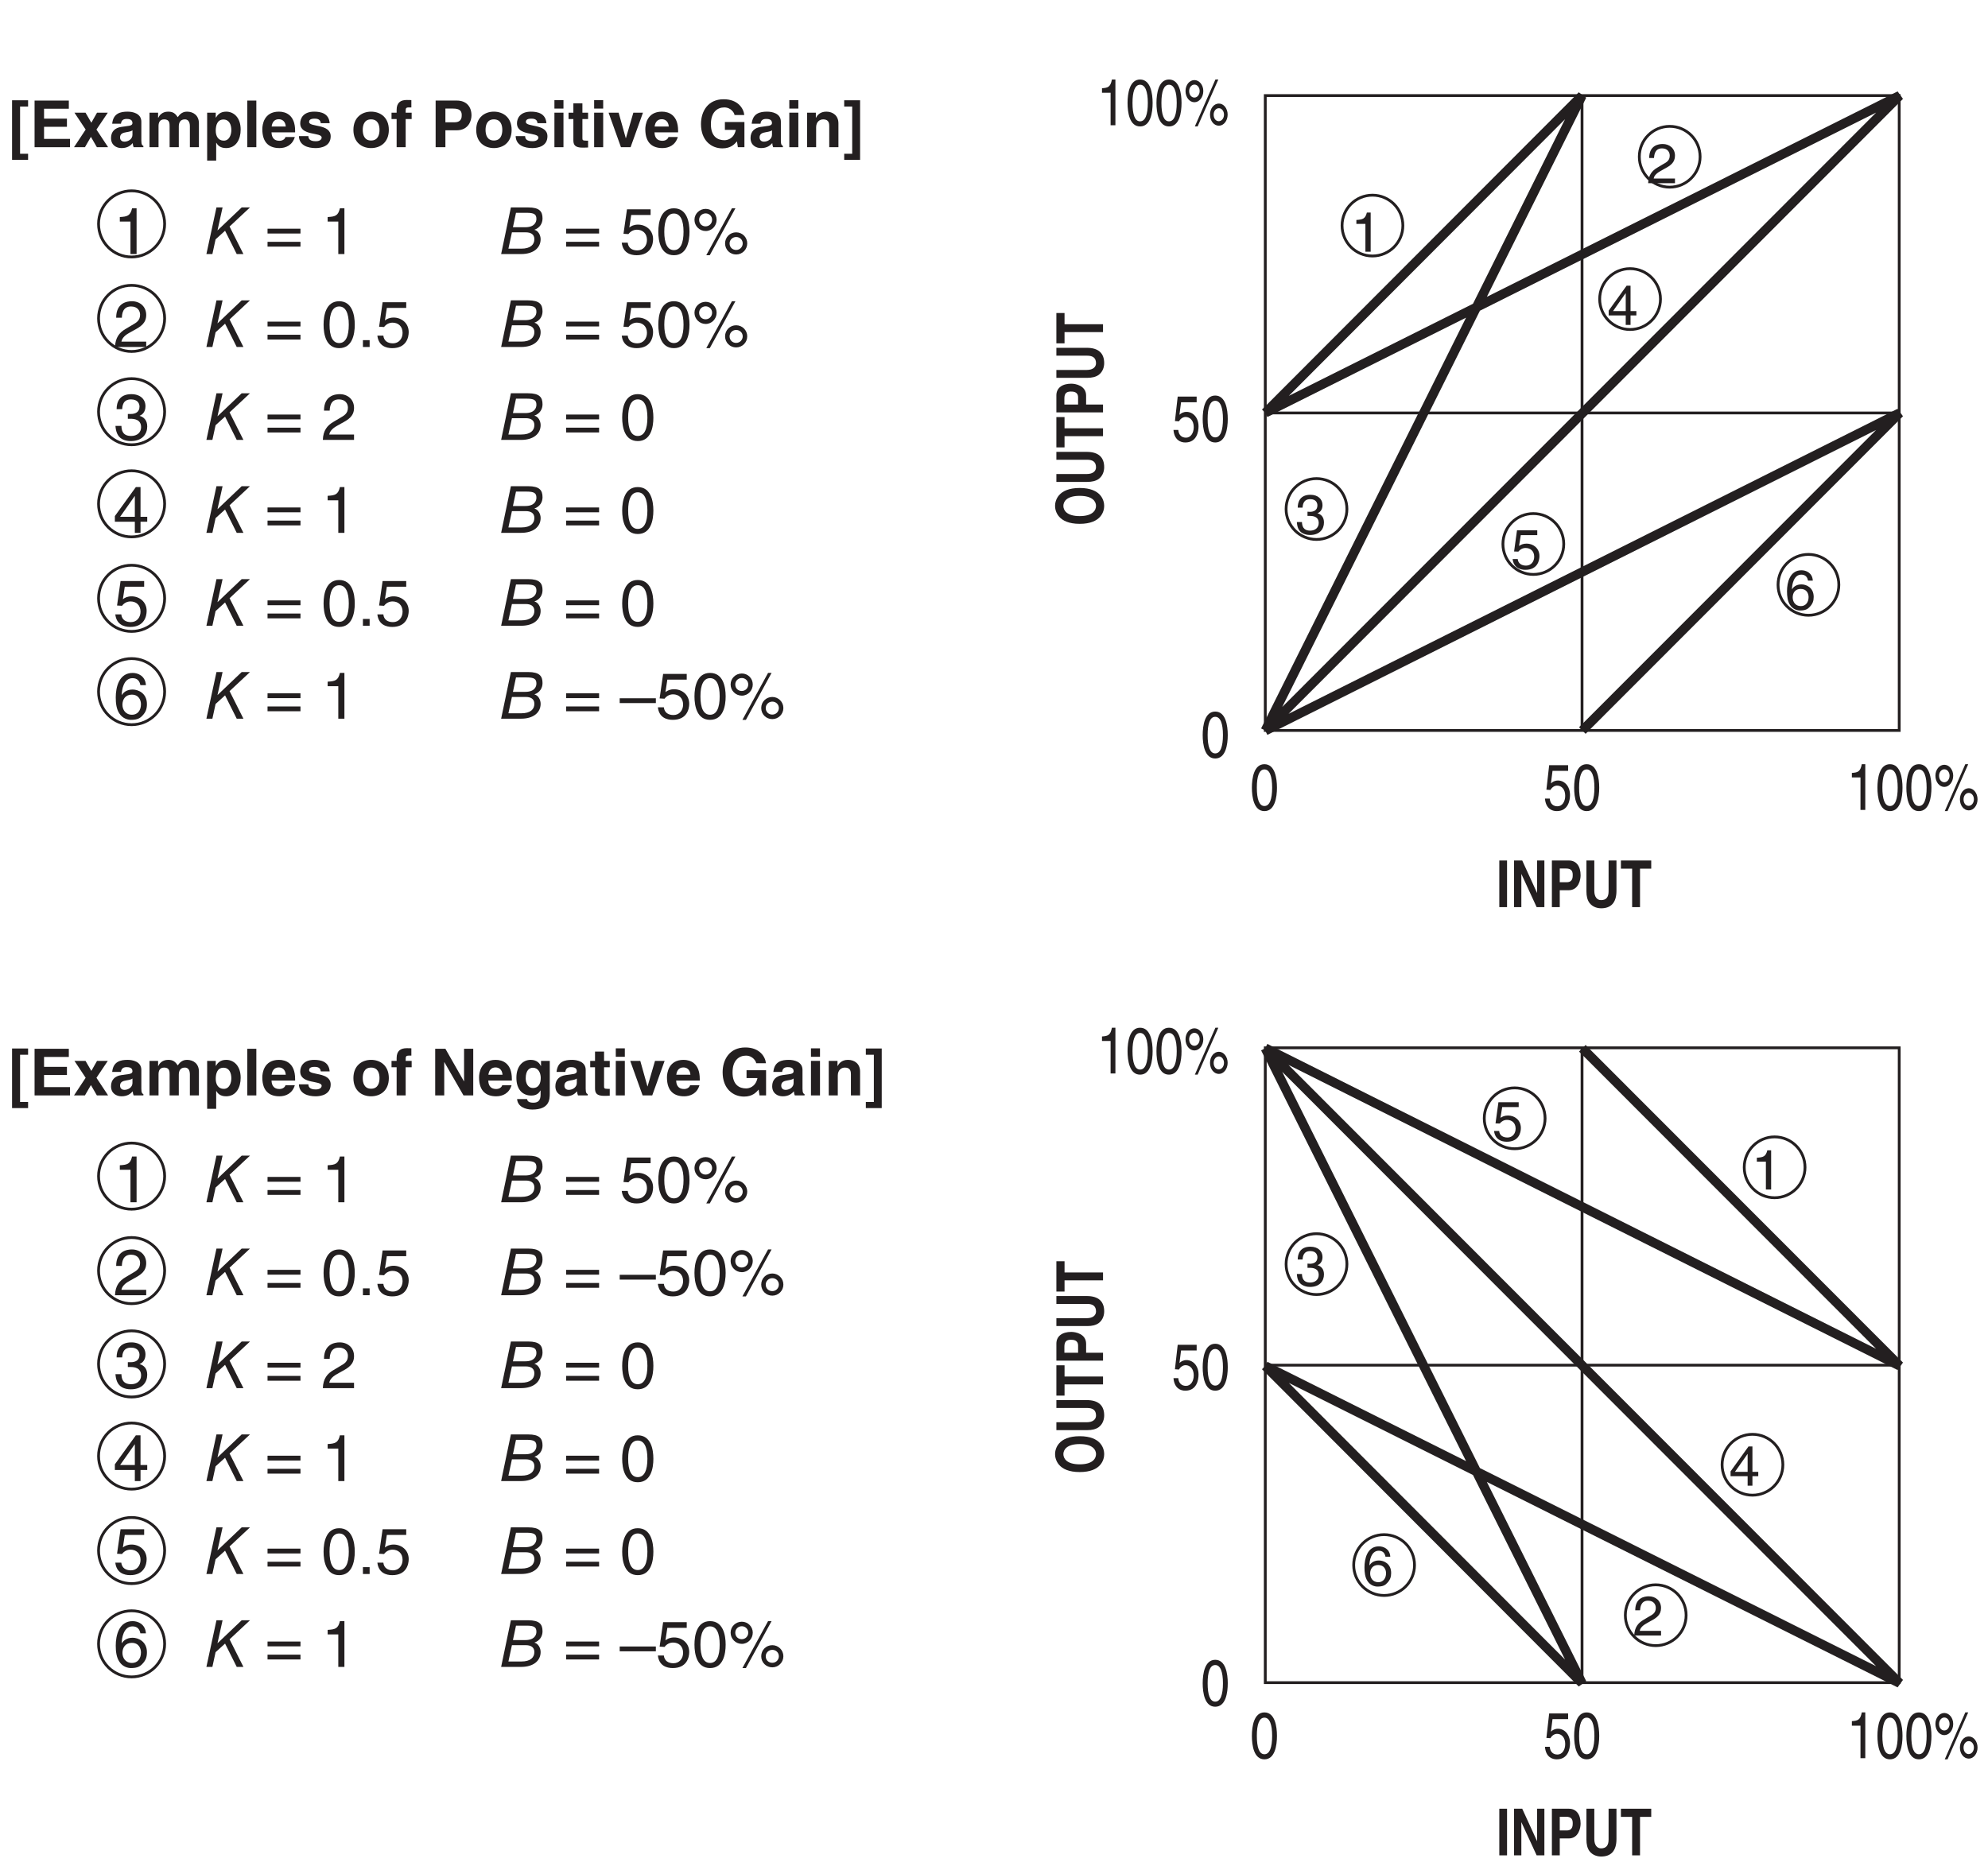 <?xml version="1.0" encoding="UTF-8"?>
<svg xmlns="http://www.w3.org/2000/svg" xmlns:xlink="http://www.w3.org/1999/xlink" width="213.1pt" height="200.95pt" viewBox="0 0 213.1 200.95" version="1.2">
<defs>
<g>
<symbol overflow="visible" id="glyph0-0">
<path style="stroke:none;" d="M 0 0 L 2.781 0 L 2.781 -4.875 L 0 -4.875 Z M 1.391 -2.75 L 0.453 -4.531 L 2.344 -4.531 Z M 1.562 -2.438 L 2.516 -4.219 L 2.516 -0.656 Z M 0.453 -0.344 L 1.391 -2.125 L 2.344 -0.344 Z M 0.281 -4.219 L 1.234 -2.438 L 0.281 -0.656 Z M 0.281 -4.219 "/>
</symbol>
<symbol overflow="visible" id="glyph0-1">
<path style="stroke:none;" d="M 1.188 -5 L 0.359 -5 L 0.359 0 L 1.188 0 Z M 1.188 -5 "/>
</symbol>
<symbol overflow="visible" id="glyph0-2">
<path style="stroke:none;" d="M 2.859 -1.516 L 1.266 -5 L 0.391 -5 L 0.391 0 L 1.172 0 L 1.172 -3.562 L 2.812 0 L 3.641 0 L 3.641 -5 L 2.859 -5 Z M 2.859 -1.516 "/>
</symbol>
<symbol overflow="visible" id="glyph0-3">
<path style="stroke:none;" d="M 1.266 -1.812 L 2.219 -1.812 C 3.297 -1.812 3.5 -2.953 3.5 -3.406 C 3.5 -4.391 3.031 -5 2.25 -5 L 0.422 -5 L 0.422 0 L 1.266 0 Z M 1.266 -2.672 L 1.266 -4.141 L 1.922 -4.141 C 2.438 -4.141 2.656 -3.938 2.656 -3.453 C 2.656 -3.219 2.656 -2.672 2.031 -2.672 Z M 1.266 -2.672 "/>
</symbol>
<symbol overflow="visible" id="glyph0-4">
<path style="stroke:none;" d="M 3.625 -5 L 2.781 -5 L 2.781 -1.703 C 2.781 -1.094 2.547 -0.75 1.969 -0.75 C 1.578 -0.75 1.25 -1.062 1.25 -1.75 L 1.25 -5 L 0.406 -5 L 0.406 -1.688 C 0.406 -1.188 0.5 -0.781 0.719 -0.469 C 1.078 0.016 1.625 0.125 1.984 0.125 C 3 0.125 3.625 -0.438 3.625 -1.75 Z M 3.625 -5 "/>
</symbol>
<symbol overflow="visible" id="glyph0-5">
<path style="stroke:none;" d="M 2.125 -4.125 L 3.328 -4.125 L 3.328 -5 L 0.078 -5 L 0.078 -4.125 L 1.281 -4.125 L 1.281 0 L 2.125 0 Z M 2.125 -4.125 "/>
</symbol>
<symbol overflow="visible" id="glyph1-0">
<path style="stroke:none;" d="M 0 0 L 2.781 0 L 2.781 -4.875 L 0 -4.875 Z M 1.391 -2.75 L 0.453 -4.531 L 2.344 -4.531 Z M 1.562 -2.438 L 2.516 -4.219 L 2.516 -0.656 Z M 0.453 -0.344 L 1.391 -2.125 L 2.344 -0.344 Z M 0.281 -4.219 L 1.234 -2.438 L 0.281 -0.656 Z M 0.281 -4.219 "/>
</symbol>
<symbol overflow="visible" id="glyph1-1">
<path style="stroke:none;" d="M 2.375 -2.391 C 2.375 -1.156 2.109 -0.422 1.547 -0.422 C 0.984 -0.422 0.734 -1.156 0.734 -2.391 C 0.734 -3.609 0.984 -4.344 1.547 -4.344 C 2.109 -4.344 2.375 -3.609 2.375 -2.391 Z M 2.891 -2.391 C 2.891 -3.406 2.672 -4.906 1.547 -4.906 C 0.422 -4.906 0.203 -3.406 0.203 -2.391 C 0.203 -1.359 0.422 0.125 1.547 0.125 C 2.672 0.125 2.891 -1.359 2.891 -2.391 Z M 2.891 -2.391 "/>
</symbol>
<symbol overflow="visible" id="glyph1-2">
<path style="stroke:none;" d="M 0.984 -4.188 L 2.656 -4.188 L 2.656 -4.797 L 0.625 -4.797 L 0.328 -2.172 L 0.75 -2.141 C 0.938 -2.438 1.188 -2.609 1.469 -2.609 C 1.953 -2.609 2.344 -2.219 2.344 -1.516 C 2.344 -0.906 2.031 -0.391 1.516 -0.391 C 1.078 -0.391 0.734 -0.641 0.688 -1.219 L 0.172 -1.219 C 0.266 -0.125 0.938 0.125 1.438 0.125 C 2.672 0.125 2.859 -1.047 2.859 -1.594 C 2.859 -2.594 2.219 -3.156 1.578 -3.156 C 1.234 -3.156 0.984 -3.016 0.812 -2.844 Z M 0.984 -4.188 "/>
</symbol>
<symbol overflow="visible" id="glyph1-3">
<path style="stroke:none;" d="M 2 -4.906 L 1.625 -4.906 C 1.469 -4.094 1.203 -4.016 0.562 -3.969 L 0.562 -3.484 L 1.484 -3.484 L 1.484 0 L 2 0 Z M 2 -4.906 "/>
</symbol>
<symbol overflow="visible" id="glyph1-4">
<path style="stroke:none;" d="M 0.219 -3.672 C 0.219 -3 0.641 -2.469 1.172 -2.469 C 1.703 -2.469 2.125 -3.016 2.125 -3.672 C 2.125 -4.328 1.688 -4.844 1.172 -4.844 C 0.641 -4.844 0.219 -4.328 0.219 -3.672 Z M 0.609 -3.672 C 0.609 -4.047 0.859 -4.359 1.172 -4.359 C 1.484 -4.359 1.734 -4.062 1.734 -3.672 C 1.734 -3.281 1.484 -2.969 1.172 -2.969 C 0.875 -2.969 0.609 -3.234 0.609 -3.672 Z M 2.844 -1.141 C 2.844 -0.469 3.266 0.047 3.797 0.047 C 4.312 0.047 4.734 -0.484 4.734 -1.141 C 4.734 -1.797 4.312 -2.328 3.797 -2.328 C 3.266 -2.328 2.844 -1.812 2.844 -1.141 Z M 3.234 -1.141 C 3.234 -1.516 3.469 -1.828 3.797 -1.828 C 4.094 -1.828 4.344 -1.531 4.344 -1.141 C 4.344 -0.766 4.109 -0.438 3.781 -0.438 C 3.484 -0.438 3.234 -0.703 3.234 -1.141 Z M 3.734 -4.906 L 3.422 -4.906 L 1.219 0.125 L 1.516 0.125 Z M 3.734 -4.906 "/>
</symbol>
<symbol overflow="visible" id="glyph2-0">
<path style="stroke:none;" d="M 0 0 L 0 -2.781 L -4.875 -2.781 L -4.875 0 Z M -2.75 -1.391 L -4.531 -0.453 L -4.531 -2.344 Z M -2.438 -1.562 L -4.219 -2.516 L -0.656 -2.516 Z M -0.344 -0.453 L -2.125 -1.391 L -0.344 -2.344 Z M -4.219 -0.281 L -2.438 -1.234 L -0.656 -0.281 Z M -4.219 -0.281 "/>
</symbol>
<symbol overflow="visible" id="glyph2-1">
<path style="stroke:none;" d="M -2.5 -0.25 C -0.156 -0.25 0.125 -1.641 0.125 -2.172 C 0.125 -2.703 -0.156 -4.094 -2.5 -4.094 C -4.844 -4.094 -5.141 -2.703 -5.141 -2.172 C -5.141 -1.641 -4.844 -0.25 -2.5 -0.25 Z M -2.5 -1.078 C -3.906 -1.078 -4.25 -1.719 -4.25 -2.172 C -4.25 -2.625 -3.906 -3.25 -2.5 -3.25 C -1.094 -3.25 -0.75 -2.625 -0.75 -2.172 C -0.75 -1.719 -1.094 -1.078 -2.5 -1.078 Z M -2.5 -1.078 "/>
</symbol>
<symbol overflow="visible" id="glyph2-2">
<path style="stroke:none;" d="M -5 -3.625 L -5 -2.781 L -1.703 -2.781 C -1.094 -2.781 -0.75 -2.547 -0.75 -1.969 C -0.75 -1.578 -1.062 -1.25 -1.75 -1.25 L -5 -1.25 L -5 -0.406 L -1.688 -0.406 C -1.188 -0.406 -0.781 -0.5 -0.469 -0.719 C 0.016 -1.078 0.125 -1.625 0.125 -1.984 C 0.125 -3 -0.438 -3.625 -1.75 -3.625 Z M -5 -3.625 "/>
</symbol>
<symbol overflow="visible" id="glyph2-3">
<path style="stroke:none;" d="M -4.125 -2.125 L -4.125 -3.328 L -5 -3.328 L -5 -0.078 L -4.125 -0.078 L -4.125 -1.281 L 0 -1.281 L 0 -2.125 Z M -4.125 -2.125 "/>
</symbol>
<symbol overflow="visible" id="glyph2-4">
<path style="stroke:none;" d="M -1.812 -1.266 L -1.812 -2.219 C -1.812 -3.297 -2.953 -3.5 -3.406 -3.5 C -4.391 -3.5 -5 -3.031 -5 -2.25 L -5 -0.422 L 0 -0.422 L 0 -1.266 Z M -2.672 -1.266 L -4.141 -1.266 L -4.141 -1.922 C -4.141 -2.438 -3.938 -2.656 -3.453 -2.656 C -3.219 -2.656 -2.672 -2.656 -2.672 -2.031 Z M -2.672 -1.266 "/>
</symbol>
<symbol overflow="visible" id="glyph3-0">
<path style="stroke:none;" d="M 0 0 L 2.984 0 L 2.984 -4.188 L 0 -4.188 Z M 1.5 -2.359 L 0.484 -3.891 L 2.5 -3.891 Z M 1.672 -2.094 L 2.688 -3.625 L 2.688 -0.562 Z M 0.484 -0.297 L 1.5 -1.828 L 2.5 -0.297 Z M 0.297 -3.625 L 1.312 -2.094 L 0.297 -0.562 Z M 0.297 -3.625 "/>
</symbol>
<symbol overflow="visible" id="glyph3-1">
<path style="stroke:none;" d="M 2.141 -4.203 L 1.734 -4.203 C 1.562 -3.516 1.281 -3.453 0.609 -3.406 L 0.609 -2.984 L 1.578 -2.984 L 1.578 0 L 2.141 0 Z M 2.141 -4.203 "/>
</symbol>
<symbol overflow="visible" id="glyph3-2">
<path style="stroke:none;" d="M 0.781 -2.703 C 0.812 -2.984 0.844 -3.734 1.641 -3.734 C 2.25 -3.734 2.469 -3.312 2.469 -2.969 C 2.469 -2.422 2.141 -2.25 1.688 -2 L 1.141 -1.672 C 0.578 -1.344 0.188 -0.875 0.156 0 L 3.031 0 L 3.031 -0.5 L 0.75 -0.5 C 0.766 -0.656 0.891 -0.984 1.469 -1.297 L 1.906 -1.547 C 2.531 -1.875 3.031 -2.203 3.031 -2.953 C 3.031 -3.734 2.438 -4.203 1.719 -4.203 C 1.266 -4.203 0.266 -4.062 0.266 -2.703 Z M 0.781 -2.703 "/>
</symbol>
<symbol overflow="visible" id="glyph3-3">
<path style="stroke:none;" d="M 3.125 -1.016 L 3.125 -1.484 L 2.5 -1.484 L 2.5 -4.203 L 2.078 -4.203 L 0.156 -1.531 L 0.156 -1.016 L 1.984 -1.016 L 1.984 0 L 2.5 0 L 2.5 -1.016 Z M 1.969 -3.391 L 1.984 -3.391 L 1.984 -1.484 L 0.625 -1.484 Z M 1.969 -3.391 "/>
</symbol>
<symbol overflow="visible" id="glyph3-4">
<path style="stroke:none;" d="M 1.344 -1.938 C 1.422 -1.938 1.5 -1.938 1.578 -1.938 C 1.938 -1.938 2.547 -1.875 2.547 -1.172 C 2.547 -0.688 2.172 -0.359 1.641 -0.359 C 0.859 -0.359 0.766 -0.891 0.75 -1.281 L 0.203 -1.281 C 0.234 -0.797 0.359 -0.312 0.828 -0.078 C 1.031 0.031 1.297 0.109 1.609 0.109 C 2.672 0.109 3.109 -0.547 3.109 -1.234 C 3.109 -1.797 2.828 -2.094 2.422 -2.219 L 2.422 -2.234 C 2.641 -2.297 2.953 -2.562 2.953 -3.094 C 2.953 -3.734 2.469 -4.203 1.656 -4.203 C 0.562 -4.203 0.297 -3.453 0.297 -2.828 L 0.812 -2.828 C 0.844 -3.125 0.891 -3.734 1.641 -3.734 C 2.266 -3.734 2.406 -3.328 2.406 -3.062 C 2.406 -2.547 2.016 -2.375 1.609 -2.375 C 1.516 -2.375 1.422 -2.391 1.344 -2.391 Z M 1.344 -1.938 "/>
</symbol>
<symbol overflow="visible" id="glyph3-5">
<path style="stroke:none;" d="M 1.062 -3.609 L 2.828 -3.609 L 2.828 -4.125 L 0.656 -4.125 L 0.344 -1.859 L 0.797 -1.844 C 1 -2.094 1.266 -2.234 1.578 -2.234 C 2.094 -2.234 2.5 -1.906 2.5 -1.297 C 2.5 -0.781 2.172 -0.344 1.625 -0.344 C 1.156 -0.344 0.781 -0.562 0.734 -1.047 L 0.188 -1.047 C 0.297 -0.109 1 0.109 1.547 0.109 C 2.859 0.109 3.062 -0.891 3.062 -1.359 C 3.062 -2.234 2.375 -2.703 1.688 -2.703 C 1.312 -2.703 1.062 -2.578 0.875 -2.453 Z M 1.062 -3.609 "/>
</symbol>
<symbol overflow="visible" id="glyph3-6">
<path style="stroke:none;" d="M 3 -3.094 C 2.953 -3.938 2.266 -4.203 1.781 -4.203 C 0.531 -4.203 0.234 -2.875 0.234 -1.953 C 0.234 -1.406 0.297 -0.891 0.547 -0.5 C 0.844 -0.031 1.312 0.109 1.625 0.109 C 2.219 0.109 2.469 -0.047 2.688 -0.297 C 2.984 -0.609 3.094 -0.922 3.094 -1.344 C 3.094 -2.359 2.297 -2.688 1.781 -2.688 C 1.203 -2.688 0.906 -2.391 0.781 -2.172 L 0.766 -2.172 C 0.766 -2.625 0.938 -3.734 1.766 -3.734 C 2.219 -3.734 2.422 -3.453 2.484 -3.094 Z M 0.844 -1.297 C 0.844 -1.797 1.125 -2.203 1.703 -2.203 C 2.359 -2.203 2.547 -1.688 2.547 -1.328 C 2.547 -0.75 2.219 -0.359 1.719 -0.359 C 1.109 -0.359 0.844 -0.844 0.844 -1.297 Z M 0.844 -1.297 "/>
</symbol>
<symbol overflow="visible" id="glyph4-0">
<path style="stroke:none;" d="M 0 0 L 3.484 0 L 3.484 -4.875 L 0 -4.875 Z M 1.734 -2.75 L 0.562 -4.531 L 2.922 -4.531 Z M 1.953 -2.438 L 3.141 -4.219 L 3.141 -0.656 Z M 0.562 -0.344 L 1.734 -2.125 L 2.922 -0.344 Z M 0.344 -4.219 L 1.531 -2.438 L 0.344 -0.656 Z M 0.344 -4.219 "/>
</symbol>
<symbol overflow="visible" id="glyph4-1">
<path style="stroke:none;" d="M 1.297 -4.359 L 2.156 -4.359 L 2.156 -5.031 L 0.438 -5.031 L 0.438 1.359 L 2.156 1.359 L 2.156 0.703 L 1.297 0.703 Z M 1.297 -4.359 "/>
</symbol>
<symbol overflow="visible" id="glyph4-2">
<path style="stroke:none;" d="M 4.203 -5 L 0.531 -5 L 0.531 0 L 4.328 0 L 4.328 -0.891 L 1.547 -0.891 L 1.547 -2.188 L 4 -2.188 L 4 -3.062 L 1.547 -3.062 L 1.547 -4.125 L 4.203 -4.125 Z M 4.203 -5 "/>
</symbol>
<symbol overflow="visible" id="glyph4-3">
<path style="stroke:none;" d="M 2.516 -1.891 L 3.734 -3.703 L 2.578 -3.703 L 1.969 -2.625 L 1.344 -3.703 L 0.156 -3.703 L 1.359 -1.891 L 0.109 0 L 1.281 0 L 1.922 -1.109 L 2.562 0 L 3.766 0 Z M 2.516 -1.891 "/>
</symbol>
<symbol overflow="visible" id="glyph4-4">
<path style="stroke:none;" d="M 3.453 -2.734 C 3.453 -3.641 2.5 -3.812 1.984 -3.812 C 1.219 -3.812 0.438 -3.641 0.328 -2.516 L 1.266 -2.516 C 1.297 -2.719 1.375 -3.031 1.859 -3.031 C 2.109 -3.031 2.5 -3 2.5 -2.594 C 2.5 -2.391 2.312 -2.328 2.156 -2.297 L 1.281 -2.172 C 0.656 -2.078 0.203 -1.703 0.203 -0.984 C 0.203 -0.219 0.781 0.094 1.328 0.094 C 2 0.094 2.312 -0.203 2.531 -0.438 C 2.547 -0.234 2.562 -0.172 2.625 0 L 3.672 0 L 3.672 -0.141 C 3.547 -0.188 3.453 -0.281 3.453 -0.719 Z M 2.5 -1.328 C 2.5 -0.875 2.062 -0.594 1.625 -0.594 C 1.438 -0.594 1.172 -0.703 1.172 -1.047 C 1.172 -1.453 1.484 -1.547 1.844 -1.609 C 2.25 -1.672 2.406 -1.734 2.5 -1.812 Z M 2.5 -1.328 "/>
</symbol>
<symbol overflow="visible" id="glyph4-5">
<path style="stroke:none;" d="M 5.75 -2.562 C 5.75 -3.375 5.188 -3.812 4.469 -3.812 C 3.875 -3.812 3.609 -3.391 3.484 -3.219 C 3.219 -3.609 2.984 -3.812 2.453 -3.812 C 1.797 -3.812 1.516 -3.406 1.391 -3.156 L 1.375 -3.156 L 1.375 -3.703 L 0.453 -3.703 L 0.453 0 L 1.422 0 L 1.422 -2.266 C 1.422 -2.656 1.562 -2.984 2.031 -2.984 C 2.609 -2.984 2.609 -2.547 2.609 -2.234 L 2.609 0 L 3.594 0 L 3.594 -2.219 C 3.594 -2.656 3.766 -2.984 4.25 -2.984 C 4.531 -2.984 4.781 -2.797 4.781 -2.25 L 4.781 0 L 5.75 0 Z M 5.75 -2.562 "/>
</symbol>
<symbol overflow="visible" id="glyph4-6">
<path style="stroke:none;" d="M 1.359 -1.766 C 1.359 -2.359 1.531 -2.969 2.188 -2.969 C 2.812 -2.969 3.031 -2.406 3.031 -1.828 C 3.031 -1.391 2.844 -0.703 2.219 -0.703 C 1.609 -0.703 1.359 -1.219 1.359 -1.766 Z M 1.359 -3.703 L 0.438 -3.703 L 0.438 1.438 L 1.406 1.438 L 1.406 -0.469 L 1.422 -0.469 C 1.547 -0.266 1.781 0.094 2.469 0.094 C 3.562 0.094 4.031 -0.875 4.031 -1.891 C 4.031 -3.172 3.297 -3.812 2.484 -3.812 C 1.828 -3.812 1.562 -3.469 1.375 -3.172 L 1.359 -3.172 Z M 1.359 -3.703 "/>
</symbol>
<symbol overflow="visible" id="glyph4-7">
<path style="stroke:none;" d="M 1.453 -5 L 0.484 -5 L 0.484 0 L 1.453 0 Z M 1.453 -5 "/>
</symbol>
<symbol overflow="visible" id="glyph4-8">
<path style="stroke:none;" d="M 2.641 -1.094 C 2.562 -0.828 2.281 -0.688 2 -0.688 C 1.219 -0.688 1.156 -1.312 1.141 -1.594 L 3.672 -1.594 L 3.672 -1.766 C 3.672 -3.453 2.672 -3.812 1.938 -3.812 C 0.312 -3.812 0.156 -2.375 0.156 -1.938 C 0.156 -0.406 0.969 0.094 2 0.094 C 2.641 0.094 3.375 -0.188 3.641 -1.094 Z M 1.156 -2.219 C 1.219 -2.703 1.469 -3 1.922 -3 C 2.234 -3 2.625 -2.828 2.672 -2.219 Z M 1.156 -2.219 "/>
</symbol>
<symbol overflow="visible" id="glyph4-9">
<path style="stroke:none;" d="M 3.5 -2.578 C 3.422 -3.625 2.562 -3.812 1.844 -3.812 C 0.688 -3.812 0.344 -3.109 0.344 -2.562 C 0.344 -1.172 2.641 -1.641 2.641 -1.031 C 2.641 -0.891 2.516 -0.641 2.016 -0.641 C 1.406 -0.641 1.219 -0.875 1.219 -1.188 L 0.203 -1.188 C 0.234 -0.188 1.156 0.094 2 0.094 C 2.578 0.094 3.609 -0.094 3.609 -1.172 C 3.609 -2.547 1.297 -2.125 1.297 -2.703 C 1.297 -2.859 1.359 -3.062 1.891 -3.062 C 2.422 -3.062 2.516 -2.812 2.547 -2.578 Z M 3.5 -2.578 "/>
</symbol>
<symbol overflow="visible" id="glyph4-10">
<path style="stroke:none;" d=""/>
</symbol>
<symbol overflow="visible" id="glyph4-11">
<path style="stroke:none;" d="M 4.031 -1.859 C 4.031 -3.188 3.125 -3.812 2.125 -3.812 C 1.141 -3.812 0.234 -3.188 0.234 -1.859 C 0.234 -0.516 1.141 0.094 2.125 0.094 C 3.125 0.094 4.031 -0.516 4.031 -1.859 Z M 3.031 -1.859 C 3.031 -1.375 2.891 -0.719 2.125 -0.719 C 1.375 -0.719 1.234 -1.375 1.234 -1.859 C 1.234 -2.328 1.375 -2.984 2.125 -2.984 C 2.891 -2.984 3.031 -2.328 3.031 -1.859 Z M 3.031 -1.859 "/>
</symbol>
<symbol overflow="visible" id="glyph4-12">
<path style="stroke:none;" d="M 1.578 -3.016 L 2.219 -3.016 L 2.219 -3.703 L 1.578 -3.703 L 1.578 -3.859 C 1.578 -4.156 1.594 -4.266 1.922 -4.266 L 2.188 -4.266 L 2.188 -5.047 C 2.109 -5.062 1.984 -5.062 1.688 -5.062 C 1.031 -5.062 0.609 -4.781 0.609 -4 L 0.609 -3.703 L 0.062 -3.703 L 0.062 -3.016 L 0.609 -3.016 L 0.609 0 L 1.578 0 Z M 1.578 -3.016 "/>
</symbol>
<symbol overflow="visible" id="glyph4-13">
<path style="stroke:none;" d="M 1.578 -1.812 L 2.781 -1.812 C 4.125 -1.812 4.375 -2.953 4.375 -3.406 C 4.375 -4.391 3.781 -5 2.812 -5 L 0.531 -5 L 0.531 0 L 1.578 0 Z M 1.578 -2.672 L 1.578 -4.141 L 2.406 -4.141 C 3.047 -4.141 3.328 -3.938 3.328 -3.453 C 3.328 -3.219 3.328 -2.672 2.547 -2.672 Z M 1.578 -2.672 "/>
</symbol>
<symbol overflow="visible" id="glyph4-14">
<path style="stroke:none;" d="M 0.484 -3.703 L 0.484 0 L 1.453 0 L 1.453 -3.703 Z M 1.453 -5.047 L 0.484 -5.047 L 0.484 -4.141 L 1.453 -4.141 Z M 1.453 -5.047 "/>
</symbol>
<symbol overflow="visible" id="glyph4-15">
<path style="stroke:none;" d="M 1.547 -4.703 L 0.578 -4.703 L 0.578 -3.703 L 0.062 -3.703 L 0.062 -3.016 L 0.578 -3.016 L 0.578 -0.766 C 0.578 -0.281 0.719 0.047 1.562 0.047 L 1.688 0.047 C 1.844 0.047 2 0.031 2.156 0.031 L 2.156 -0.703 C 2.078 -0.703 2.016 -0.703 1.953 -0.703 C 1.547 -0.703 1.547 -0.781 1.547 -1 L 1.547 -3.016 L 2.156 -3.016 L 2.156 -3.703 L 1.547 -3.703 Z M 1.547 -4.703 "/>
</symbol>
<symbol overflow="visible" id="glyph4-16">
<path style="stroke:none;" d="M 3.781 -3.703 L 2.75 -3.703 L 1.953 -0.969 L 1.938 -0.969 L 1.172 -3.703 L 0.094 -3.703 L 1.422 0 L 2.453 0 Z M 3.781 -3.703 "/>
</symbol>
<symbol overflow="visible" id="glyph4-17">
<path style="stroke:none;" d="M 2.875 -1.859 L 4.047 -1.859 C 3.828 -0.844 3.062 -0.75 2.828 -0.75 C 2.125 -0.75 1.375 -1.109 1.375 -2.469 C 1.375 -3.75 2.062 -4.266 2.812 -4.266 C 3.547 -4.266 3.906 -3.641 3.906 -3.453 L 4.953 -3.453 C 4.891 -4.141 4.281 -5.141 2.75 -5.141 L 2.734 -5.141 C 1.062 -5.141 0.312 -3.844 0.312 -2.484 C 0.312 -0.734 1.406 0.125 2.609 0.125 C 3.516 0.125 3.906 -0.328 4.172 -0.625 L 4.266 0 L 4.969 0 L 4.969 -2.703 L 2.875 -2.703 Z M 2.875 -1.859 "/>
</symbol>
<symbol overflow="visible" id="glyph4-18">
<path style="stroke:none;" d="M 3.812 -2.562 C 3.812 -3.375 3.234 -3.812 2.516 -3.812 C 1.812 -3.812 1.531 -3.391 1.406 -3.156 L 1.391 -3.156 L 1.391 -3.703 L 0.453 -3.703 L 0.453 0 L 1.422 0 L 1.422 -2.125 C 1.422 -2.688 1.766 -2.984 2.188 -2.984 C 2.812 -2.984 2.828 -2.516 2.828 -2.25 L 2.828 0 L 3.812 0 Z M 3.812 -2.562 "/>
</symbol>
<symbol overflow="visible" id="glyph4-19">
<path style="stroke:none;" d="M 1.031 0.703 L 0.172 0.703 L 0.172 1.359 L 1.875 1.359 L 1.875 -5.031 L 0.172 -5.031 L 0.172 -4.359 L 1.031 -4.359 Z M 1.031 0.703 "/>
</symbol>
<symbol overflow="visible" id="glyph4-20">
<path style="stroke:none;" d="M 3.578 -1.516 L 3.562 -1.516 L 1.578 -5 L 0.484 -5 L 0.484 0 L 1.453 0 L 1.453 -3.562 L 1.469 -3.562 L 3.516 0 L 4.562 0 L 4.562 -5 L 3.578 -5 Z M 3.578 -1.516 "/>
</symbol>
<symbol overflow="visible" id="glyph4-21">
<path style="stroke:none;" d="M 2.922 -3.703 L 2.922 -3.156 L 2.906 -3.156 C 2.781 -3.406 2.516 -3.812 1.812 -3.812 C 1 -3.812 0.281 -3.172 0.281 -1.891 C 0.281 -0.594 0.984 0.016 1.875 0.016 C 2.453 0.016 2.703 -0.25 2.859 -0.531 L 2.875 -0.516 L 2.875 -0.078 C 2.875 0.516 2.625 0.781 2.109 0.781 C 1.547 0.781 1.469 0.578 1.422 0.391 L 0.359 0.391 C 0.406 1.188 1.219 1.516 1.984 1.516 C 3.812 1.516 3.859 0.453 3.859 -0.188 L 3.859 -3.703 Z M 1.281 -1.828 C 1.281 -2.703 1.688 -2.969 2.047 -2.969 C 2.594 -2.969 2.891 -2.469 2.891 -1.875 C 2.891 -1.359 2.719 -0.797 2.062 -0.797 C 1.484 -0.797 1.281 -1.359 1.281 -1.828 Z M 1.281 -1.828 "/>
</symbol>
<symbol overflow="visible" id="glyph5-0">
<path style="stroke:none;" d="M 0 0 L 3.484 0 L 3.484 -4.875 L 0 -4.875 Z M 1.734 -2.75 L 0.562 -4.531 L 2.922 -4.531 Z M 1.953 -2.438 L 3.141 -4.219 L 3.141 -0.656 Z M 0.562 -0.344 L 1.734 -2.125 L 2.922 -0.344 Z M 0.344 -4.219 L 1.531 -2.438 L 0.344 -0.656 Z M 0.344 -4.219 "/>
</symbol>
<symbol overflow="visible" id="glyph5-1">
<path style="stroke:none;" d="M 2.5 -4.906 L 2.016 -4.906 C 1.828 -4.094 1.5 -4.016 0.703 -3.969 L 0.703 -3.484 L 1.844 -3.484 L 1.844 0 L 2.5 0 Z M 2.5 -4.906 "/>
</symbol>
<symbol overflow="visible" id="glyph5-2">
<path style="stroke:none;" d=""/>
</symbol>
<symbol overflow="visible" id="glyph5-3">
<path style="stroke:none;" d="M 3.797 -2.719 L 0.266 -2.719 L 0.266 -2.203 L 3.797 -2.203 Z M 3.797 -1.312 L 0.266 -1.312 L 0.266 -0.797 L 3.797 -0.797 Z M 3.797 -1.312 "/>
</symbol>
<symbol overflow="visible" id="glyph5-4">
<path style="stroke:none;" d="M 0.922 -3.141 C 0.938 -3.484 0.984 -4.344 1.906 -4.344 C 2.625 -4.344 2.875 -3.859 2.875 -3.469 C 2.875 -2.828 2.5 -2.625 1.984 -2.328 L 1.328 -1.938 C 0.672 -1.562 0.219 -1.016 0.188 0 L 3.531 0 L 3.531 -0.578 L 0.875 -0.578 C 0.906 -0.766 1.047 -1.156 1.719 -1.516 L 2.219 -1.797 C 2.953 -2.188 3.531 -2.562 3.531 -3.438 C 3.531 -4.344 2.844 -4.906 2 -4.906 C 1.469 -4.906 0.312 -4.734 0.312 -3.141 Z M 0.922 -3.141 "/>
</symbol>
<symbol overflow="visible" id="glyph5-5">
<path style="stroke:none;" d="M 2.969 -2.391 C 2.969 -1.156 2.641 -0.422 1.938 -0.422 C 1.234 -0.422 0.906 -1.156 0.906 -2.391 C 0.906 -3.609 1.234 -4.344 1.938 -4.344 C 2.641 -4.344 2.969 -3.609 2.969 -2.391 Z M 3.609 -2.391 C 3.609 -3.406 3.344 -4.906 1.938 -4.906 C 0.531 -4.906 0.266 -3.406 0.266 -2.391 C 0.266 -1.359 0.531 0.125 1.938 0.125 C 3.344 0.125 3.609 -1.359 3.609 -2.391 Z M 3.609 -2.391 "/>
</symbol>
<symbol overflow="visible" id="glyph5-6">
<path style="stroke:none;" d="M 1.328 -0.734 L 0.609 -0.734 L 0.609 0 L 1.328 0 Z M 1.328 -0.734 "/>
</symbol>
<symbol overflow="visible" id="glyph5-7">
<path style="stroke:none;" d="M 1.234 -4.188 L 3.312 -4.188 L 3.312 -4.797 L 0.781 -4.797 L 0.406 -2.172 L 0.938 -2.141 C 1.156 -2.438 1.484 -2.609 1.844 -2.609 C 2.453 -2.609 2.922 -2.219 2.922 -1.516 C 2.922 -0.906 2.531 -0.391 1.891 -0.391 C 1.344 -0.391 0.922 -0.641 0.859 -1.219 L 0.219 -1.219 C 0.344 -0.125 1.156 0.125 1.812 0.125 C 3.344 0.125 3.578 -1.047 3.578 -1.594 C 3.578 -2.594 2.766 -3.156 1.969 -3.156 C 1.531 -3.156 1.234 -3.016 1.031 -2.844 Z M 1.234 -4.188 "/>
</symbol>
<symbol overflow="visible" id="glyph5-8">
<path style="stroke:none;" d="M 1.562 -2.266 C 1.656 -2.266 1.75 -2.266 1.844 -2.266 C 2.266 -2.266 2.984 -2.188 2.984 -1.359 C 2.984 -0.797 2.547 -0.422 1.922 -0.422 C 1 -0.422 0.891 -1.031 0.875 -1.5 L 0.234 -1.5 C 0.281 -0.938 0.422 -0.375 0.969 -0.078 C 1.203 0.047 1.516 0.125 1.875 0.125 C 3.125 0.125 3.641 -0.641 3.641 -1.438 C 3.641 -2.094 3.297 -2.438 2.828 -2.578 L 2.828 -2.594 C 3.094 -2.688 3.453 -2.984 3.453 -3.609 C 3.453 -4.359 2.891 -4.906 1.938 -4.906 C 0.641 -4.906 0.359 -4.016 0.359 -3.297 L 0.953 -3.297 C 0.984 -3.641 1.031 -4.344 1.906 -4.344 C 2.641 -4.344 2.812 -3.875 2.812 -3.578 C 2.812 -2.969 2.359 -2.781 1.875 -2.781 C 1.781 -2.781 1.672 -2.781 1.562 -2.781 Z M 1.562 -2.266 "/>
</symbol>
<symbol overflow="visible" id="glyph5-9">
<path style="stroke:none;" d="M 3.641 -1.188 L 3.641 -1.719 L 2.922 -1.719 L 2.922 -4.906 L 2.422 -4.906 L 0.172 -1.797 L 0.172 -1.188 L 2.312 -1.188 L 2.312 0 L 2.922 0 L 2.922 -1.188 Z M 2.297 -3.938 L 2.312 -3.938 L 2.312 -1.719 L 0.734 -1.719 Z M 2.297 -3.938 "/>
</symbol>
<symbol overflow="visible" id="glyph5-10">
<path style="stroke:none;" d="M 3.5 -3.594 C 3.438 -4.594 2.641 -4.906 2.078 -4.906 C 0.609 -4.906 0.266 -3.359 0.266 -2.281 C 0.266 -1.641 0.344 -1.031 0.641 -0.578 C 0.984 -0.031 1.531 0.125 1.906 0.125 C 2.594 0.125 2.891 -0.062 3.141 -0.344 C 3.484 -0.703 3.609 -1.062 3.609 -1.562 C 3.609 -2.734 2.672 -3.125 2.078 -3.125 C 1.406 -3.125 1.062 -2.781 0.906 -2.516 L 0.906 -2.531 C 0.906 -3.047 1.094 -4.344 2.062 -4.344 C 2.594 -4.344 2.828 -4.031 2.906 -3.594 Z M 0.984 -1.5 C 0.984 -2.078 1.312 -2.578 1.984 -2.578 C 2.75 -2.578 2.969 -1.969 2.969 -1.547 C 2.969 -0.875 2.594 -0.422 2.016 -0.422 C 1.297 -0.422 0.984 -0.984 0.984 -1.5 Z M 0.984 -1.5 "/>
</symbol>
<symbol overflow="visible" id="glyph5-11">
<path style="stroke:none;" d="M 0.266 -3.672 C 0.266 -3 0.812 -2.469 1.469 -2.469 C 2.125 -2.469 2.641 -3.016 2.641 -3.672 C 2.641 -4.328 2.109 -4.844 1.469 -4.844 C 0.812 -4.844 0.266 -4.328 0.266 -3.672 Z M 0.766 -3.672 C 0.766 -4.047 1.062 -4.359 1.469 -4.359 C 1.844 -4.359 2.156 -4.062 2.156 -3.672 C 2.156 -3.281 1.859 -2.969 1.453 -2.969 C 1.094 -2.969 0.766 -3.234 0.766 -3.672 Z M 3.547 -1.141 C 3.547 -0.469 4.078 0.047 4.734 0.047 C 5.391 0.047 5.922 -0.484 5.922 -1.141 C 5.922 -1.797 5.391 -2.328 4.734 -2.328 C 4.078 -2.328 3.547 -1.812 3.547 -1.141 Z M 4.031 -1.141 C 4.031 -1.516 4.344 -1.828 4.734 -1.828 C 5.125 -1.828 5.438 -1.531 5.438 -1.141 C 5.438 -0.766 5.141 -0.438 4.734 -0.438 C 4.359 -0.438 4.031 -0.703 4.031 -1.141 Z M 4.656 -4.906 L 4.281 -4.906 L 1.531 0.125 L 1.906 0.125 Z M 4.656 -4.906 "/>
</symbol>
<symbol overflow="visible" id="glyph5-12">
<path style="stroke:none;" d="M 3.875 -2.188 L 0 -2.188 L 0 -1.672 L 3.875 -1.672 Z M 3.875 -2.188 "/>
</symbol>
<symbol overflow="visible" id="glyph6-0">
<path style="stroke:none;" d="M 0.516 0 L 4 0 L 4 -4.875 L 0.516 -4.875 Z M 2.266 -2.75 L 1.078 -4.531 L 3.453 -4.531 Z M 2.469 -2.438 L 3.656 -4.219 L 3.656 -0.656 Z M 1.078 -0.344 L 2.266 -2.125 L 3.453 -0.344 Z M 0.875 -4.219 L 2.062 -2.438 L 0.875 -0.656 Z M 0.875 -4.219 "/>
</symbol>
<symbol overflow="visible" id="glyph6-1">
<path style="stroke:none;" d="M 1.375 -5 L 0.297 0 L 0.938 0 L 1.281 -1.578 L 2.297 -2.5 L 3.547 0 L 4.266 0 L 2.781 -2.953 L 4.969 -5 L 4.078 -5 L 1.484 -2.531 L 2.031 -5 Z M 1.375 -5 "/>
</symbol>
<symbol overflow="visible" id="glyph6-2">
<path style="stroke:none;" d="M 0.266 0 L 2.422 0 C 3.703 0 4.5 -0.641 4.5 -1.594 C 4.5 -2.047 4.219 -2.516 3.844 -2.594 L 3.844 -2.609 C 4.406 -2.812 4.703 -3.281 4.703 -3.812 C 4.703 -4.562 4.391 -5 3.156 -5 L 1.312 -5 Z M 1.422 -2.328 L 2.906 -2.328 C 3.391 -2.328 3.828 -2.156 3.828 -1.594 C 3.828 -1.016 3.422 -0.578 2.422 -0.578 L 1.047 -0.578 Z M 1.859 -4.422 L 2.984 -4.422 C 3.797 -4.422 4.047 -4.266 4.047 -3.766 C 4.047 -3.469 3.891 -2.875 2.844 -2.875 L 1.531 -2.875 Z M 1.859 -4.422 "/>
</symbol>
</g>
</defs>
<g id="surface1">
<path style="fill:none;stroke-width:3;stroke-linecap:butt;stroke-linejoin:miter;stroke:rgb(13.73%,12.16%,12.549%);stroke-opacity:1;stroke-miterlimit:4;" d="M 1356.29 1221.922 L 2035.828 1221.922 L 2035.828 1902.558 L 1356.29 1902.558 Z M 1356.29 1221.922 " transform="matrix(0.1,0,0,-0.1,0,200.503)"/>
<path style="fill:none;stroke-width:10;stroke-linecap:butt;stroke-linejoin:miter;stroke:rgb(13.73%,12.16%,12.549%);stroke-opacity:1;stroke-miterlimit:4;" d="M 1356.29 1562.417 L 1695.843 1902.558 L 1356.29 1221.844 M 1356.29 1562.417 L 2036.337 1902.558 L 1356.29 1221.844 M 1356.29 1221.648 L 2036.337 1562.299 L 1696.157 1221.844 " transform="matrix(0.1,0,0,-0.1,0,200.503)"/>
<path style="fill:none;stroke-width:3;stroke-linecap:butt;stroke-linejoin:miter;stroke:rgb(13.73%,12.16%,12.549%);stroke-opacity:1;stroke-miterlimit:4;" d="M 1695.843 1902.558 L 1695.843 1221.961 " transform="matrix(0.1,0,0,-0.1,0,200.503)"/>
<g style="fill:rgb(13.73%,12.16%,12.549%);fill-opacity:1;">
  <use xlink:href="#glyph0-1" x="160.357" y="97.253"/>
  <use xlink:href="#glyph0-2" x="161.906" y="97.253"/>
</g>
<g style="fill:rgb(13.73%,12.16%,12.549%);fill-opacity:1;">
  <use xlink:href="#glyph0-3" x="165.93" y="97.253"/>
</g>
<g style="fill:rgb(13.73%,12.16%,12.549%);fill-opacity:1;">
  <use xlink:href="#glyph0-4" x="169.649" y="97.253"/>
</g>
<g style="fill:rgb(13.73%,12.16%,12.549%);fill-opacity:1;">
  <use xlink:href="#glyph0-5" x="173.673" y="97.253"/>
</g>
<g style="fill:rgb(13.73%,12.16%,12.549%);fill-opacity:1;">
  <use xlink:href="#glyph1-1" x="133.991" y="86.834"/>
</g>
<g style="fill:rgb(13.73%,12.16%,12.549%);fill-opacity:1;">
  <use xlink:href="#glyph1-2" x="165.436" y="86.834"/>
</g>
<g style="fill:rgb(13.73%,12.16%,12.549%);fill-opacity:1;">
  <use xlink:href="#glyph1-1" x="168.535" y="86.834"/>
</g>
<g style="fill:rgb(13.73%,12.16%,12.549%);fill-opacity:1;">
  <use xlink:href="#glyph1-3" x="197.946" y="86.834"/>
  <use xlink:href="#glyph1-1" x="201.045" y="86.834"/>
</g>
<g style="fill:rgb(13.73%,12.16%,12.549%);fill-opacity:1;">
  <use xlink:href="#glyph1-1" x="204.146" y="86.834"/>
  <use xlink:href="#glyph1-4" x="207.245" y="86.834"/>
</g>
<g style="fill:rgb(13.73%,12.16%,12.549%);fill-opacity:1;">
  <use xlink:href="#glyph1-3" x="117.564" y="13.43"/>
  <use xlink:href="#glyph1-1" x="120.663" y="13.43"/>
  <use xlink:href="#glyph1-1" x="123.762" y="13.43"/>
</g>
<g style="fill:rgb(13.73%,12.16%,12.549%);fill-opacity:1;">
  <use xlink:href="#glyph1-4" x="126.861" y="13.43"/>
</g>
<g style="fill:rgb(13.73%,12.16%,12.549%);fill-opacity:1;">
  <use xlink:href="#glyph2-1" x="118.236" y="56.41"/>
  <use xlink:href="#glyph2-2" x="118.236" y="52.07"/>
  <use xlink:href="#glyph2-3" x="118.236" y="48.042"/>
  <use xlink:href="#glyph2-4" x="118.236" y="44.634"/>
  <use xlink:href="#glyph2-2" x="118.236" y="40.913"/>
</g>
<g style="fill:rgb(13.73%,12.16%,12.549%);fill-opacity:1;">
  <use xlink:href="#glyph2-3" x="118.236" y="36.886"/>
</g>
<g style="fill:rgb(13.73%,12.16%,12.549%);fill-opacity:1;">
  <use xlink:href="#glyph1-1" x="128.717" y="81.193"/>
</g>
<path style="fill:none;stroke-width:3;stroke-linecap:butt;stroke-linejoin:miter;stroke:rgb(13.73%,12.16%,12.549%);stroke-opacity:1;stroke-miterlimit:4;" d="M 2035.828 1562.299 L 1356.29 1562.299 " transform="matrix(0.1,0,0,-0.1,0,200.503)"/>
<g style="fill:rgb(13.73%,12.16%,12.549%);fill-opacity:1;">
  <use xlink:href="#glyph1-2" x="125.617" y="47.313"/>
  <use xlink:href="#glyph1-1" x="128.717" y="47.313"/>
</g>
<g style="fill:rgb(13.73%,12.16%,12.549%);fill-opacity:1;">
  <use xlink:href="#glyph3-1" x="144.785" y="26.988"/>
</g>
<path style="fill:none;stroke-width:3;stroke-linecap:butt;stroke-linejoin:miter;stroke:rgb(13.73%,12.16%,12.549%);stroke-opacity:1;stroke-miterlimit:4;" d="M 1471.187 1730.585 C 1489.193 1730.585 1503.785 1745.177 1503.785 1763.183 C 1503.785 1781.188 1489.193 1795.781 1471.187 1795.781 C 1453.182 1795.781 1438.589 1781.188 1438.589 1763.183 C 1438.589 1745.177 1453.182 1730.585 1471.187 1730.585 Z M 1471.187 1730.585 " transform="matrix(0.1,0,0,-0.1,0,200.503)"/>
<g style="fill:rgb(13.73%,12.16%,12.549%);fill-opacity:1;">
  <use xlink:href="#glyph3-2" x="176.515" y="19.641"/>
</g>
<path style="fill:none;stroke-width:3;stroke-linecap:butt;stroke-linejoin:miter;stroke:rgb(13.73%,12.16%,12.549%);stroke-opacity:1;stroke-miterlimit:4;" d="M 1789.793 1804.372 C 1807.798 1804.372 1822.391 1818.964 1822.391 1836.97 C 1822.391 1854.975 1807.798 1869.568 1789.793 1869.568 C 1771.827 1869.568 1757.234 1854.975 1757.234 1836.97 C 1757.234 1818.964 1771.827 1804.372 1789.793 1804.372 Z M 1789.793 1804.372 " transform="matrix(0.1,0,0,-0.1,0,200.503)"/>
<g style="fill:rgb(13.73%,12.16%,12.549%);fill-opacity:1;">
  <use xlink:href="#glyph3-3" x="172.283" y="34.833"/>
</g>
<path style="fill:none;stroke-width:3;stroke-linecap:butt;stroke-linejoin:miter;stroke:rgb(13.73%,12.16%,12.549%);stroke-opacity:1;stroke-miterlimit:4;" d="M 1747.309 1651.777 C 1765.315 1651.777 1779.907 1666.409 1779.907 1684.414 C 1779.907 1702.42 1765.315 1717.012 1747.309 1717.012 C 1729.343 1717.012 1714.751 1702.42 1714.751 1684.414 C 1714.751 1666.409 1729.343 1651.777 1747.309 1651.777 Z M 1747.309 1651.777 " transform="matrix(0.1,0,0,-0.1,0,200.503)"/>
<g style="fill:rgb(13.73%,12.16%,12.549%);fill-opacity:1;">
  <use xlink:href="#glyph3-4" x="138.811" y="57.248"/>
</g>
<path style="fill:none;stroke-width:3;stroke-linecap:butt;stroke-linejoin:miter;stroke:rgb(13.73%,12.16%,12.549%);stroke-opacity:1;stroke-miterlimit:4;" d="M 1411.208 1426.69 C 1429.214 1426.69 1443.806 1441.282 1443.806 1459.288 C 1443.806 1477.332 1429.214 1491.925 1411.208 1491.925 C 1393.203 1491.925 1378.61 1477.332 1378.61 1459.288 C 1378.61 1441.282 1393.203 1426.69 1411.208 1426.69 Z M 1411.208 1426.69 " transform="matrix(0.1,0,0,-0.1,0,200.503)"/>
<g style="fill:rgb(13.73%,12.16%,12.549%);fill-opacity:1;">
  <use xlink:href="#glyph3-5" x="161.956" y="60.983"/>
</g>
<path style="fill:none;stroke-width:3;stroke-linecap:butt;stroke-linejoin:miter;stroke:rgb(13.73%,12.16%,12.549%);stroke-opacity:1;stroke-miterlimit:4;" d="M 1643.631 1389.188 C 1661.637 1389.188 1676.229 1403.781 1676.229 1421.786 C 1676.229 1439.792 1661.637 1454.423 1643.631 1454.423 C 1625.626 1454.423 1611.033 1439.792 1611.033 1421.786 C 1611.033 1403.781 1625.626 1389.188 1643.631 1389.188 Z M 1643.631 1389.188 " transform="matrix(0.1,0,0,-0.1,0,200.503)"/>
<g style="fill:rgb(13.73%,12.16%,12.549%);fill-opacity:1;">
  <use xlink:href="#glyph3-6" x="191.321" y="65.341"/>
</g>
<path style="fill:none;stroke-width:3;stroke-linecap:butt;stroke-linejoin:miter;stroke:rgb(13.73%,12.16%,12.549%);stroke-opacity:1;stroke-miterlimit:4;" d="M 1938.504 1345.41 C 1956.51 1345.41 1971.102 1360.003 1971.102 1378.048 C 1971.102 1396.053 1956.51 1410.646 1938.504 1410.646 C 1920.538 1410.646 1905.945 1396.053 1905.945 1378.048 C 1905.945 1360.003 1920.538 1345.41 1938.504 1345.41 Z M 1938.504 1345.41 " transform="matrix(0.1,0,0,-0.1,0,200.503)"/>
<g style="fill:rgb(13.73%,12.16%,12.549%);fill-opacity:1;">
  <use xlink:href="#glyph4-1" x="0.855" y="15.782"/>
  <use xlink:href="#glyph4-2" x="3.175" y="15.782"/>
  <use xlink:href="#glyph4-3" x="7.823" y="15.782"/>
  <use xlink:href="#glyph4-4" x="11.698" y="15.782"/>
  <use xlink:href="#glyph4-5" x="15.572" y="15.782"/>
  <use xlink:href="#glyph4-6" x="21.767" y="15.782"/>
  <use xlink:href="#glyph4-7" x="26.025" y="15.782"/>
  <use xlink:href="#glyph4-8" x="27.962" y="15.782"/>
</g>
<g style="fill:rgb(13.73%,12.16%,12.549%);fill-opacity:1;">
  <use xlink:href="#glyph4-9" x="31.838" y="15.782"/>
  <use xlink:href="#glyph4-10" x="35.712" y="15.782"/>
  <use xlink:href="#glyph4-11" x="37.649" y="15.782"/>
  <use xlink:href="#glyph4-12" x="41.907" y="15.782"/>
  <use xlink:href="#glyph4-10" x="44.228" y="15.782"/>
</g>
<g style="fill:rgb(13.73%,12.16%,12.549%);fill-opacity:1;">
  <use xlink:href="#glyph4-13" x="46.166" y="15.782"/>
</g>
<g style="fill:rgb(13.73%,12.16%,12.549%);fill-opacity:1;">
  <use xlink:href="#glyph4-11" x="50.813" y="15.782"/>
</g>
<g style="fill:rgb(13.73%,12.16%,12.549%);fill-opacity:1;">
  <use xlink:href="#glyph4-9" x="55.072" y="15.782"/>
  <use xlink:href="#glyph4-14" x="58.946" y="15.782"/>
  <use xlink:href="#glyph4-15" x="60.883" y="15.782"/>
  <use xlink:href="#glyph4-14" x="63.204" y="15.782"/>
  <use xlink:href="#glyph4-16" x="65.141" y="15.782"/>
</g>
<g style="fill:rgb(13.73%,12.16%,12.549%);fill-opacity:1;">
  <use xlink:href="#glyph4-8" x="69.016" y="15.782"/>
  <use xlink:href="#glyph4-10" x="72.891" y="15.782"/>
  <use xlink:href="#glyph4-17" x="74.828" y="15.782"/>
  <use xlink:href="#glyph4-4" x="80.25" y="15.782"/>
  <use xlink:href="#glyph4-14" x="84.124" y="15.782"/>
  <use xlink:href="#glyph4-18" x="86.061" y="15.782"/>
</g>
<g style="fill:rgb(13.73%,12.16%,12.549%);fill-opacity:1;">
  <use xlink:href="#glyph4-19" x="90.32" y="15.782"/>
</g>
<g style="fill:rgb(13.73%,12.16%,12.549%);fill-opacity:1;">
  <use xlink:href="#glyph5-1" x="12.141" y="27.238"/>
  <use xlink:href="#glyph5-2" x="16.016" y="27.238"/>
  <use xlink:href="#glyph5-2" x="17.953" y="27.238"/>
</g>
<g style="fill:rgb(13.73%,12.16%,12.549%);fill-opacity:1;">
  <use xlink:href="#glyph5-2" x="19.891" y="27.238"/>
</g>
<g style="fill:rgb(13.73%,12.16%,12.549%);fill-opacity:1;">
  <use xlink:href="#glyph6-1" x="21.828" y="27.238"/>
</g>
<g style="fill:rgb(13.73%,12.16%,12.549%);fill-opacity:1;">
  <use xlink:href="#glyph5-2" x="26.475" y="27.238"/>
  <use xlink:href="#glyph5-3" x="28.412" y="27.238"/>
  <use xlink:href="#glyph5-2" x="32.482" y="27.238"/>
  <use xlink:href="#glyph5-1" x="34.419" y="27.238"/>
</g>
<g style="fill:rgb(13.73%,12.16%,12.549%);fill-opacity:1;">
  <use xlink:href="#glyph5-4" x="12.141" y="37.201"/>
  <use xlink:href="#glyph5-2" x="16.016" y="37.201"/>
  <use xlink:href="#glyph5-2" x="17.953" y="37.201"/>
</g>
<g style="fill:rgb(13.73%,12.16%,12.549%);fill-opacity:1;">
  <use xlink:href="#glyph5-2" x="19.891" y="37.201"/>
</g>
<g style="fill:rgb(13.73%,12.16%,12.549%);fill-opacity:1;">
  <use xlink:href="#glyph6-1" x="21.828" y="37.201"/>
</g>
<g style="fill:rgb(13.73%,12.16%,12.549%);fill-opacity:1;">
  <use xlink:href="#glyph5-2" x="26.475" y="37.201"/>
  <use xlink:href="#glyph5-3" x="28.412" y="37.201"/>
  <use xlink:href="#glyph5-2" x="32.482" y="37.201"/>
  <use xlink:href="#glyph5-5" x="34.419" y="37.201"/>
</g>
<g style="fill:rgb(13.73%,12.16%,12.549%);fill-opacity:1;">
  <use xlink:href="#glyph5-6" x="38.294" y="37.201"/>
  <use xlink:href="#glyph5-7" x="40.232" y="37.201"/>
</g>
<g style="fill:rgb(13.73%,12.16%,12.549%);fill-opacity:1;">
  <use xlink:href="#glyph5-8" x="12.141" y="47.163"/>
  <use xlink:href="#glyph5-2" x="16.016" y="47.163"/>
  <use xlink:href="#glyph5-2" x="17.953" y="47.163"/>
</g>
<g style="fill:rgb(13.73%,12.16%,12.549%);fill-opacity:1;">
  <use xlink:href="#glyph5-2" x="19.891" y="47.163"/>
</g>
<g style="fill:rgb(13.73%,12.16%,12.549%);fill-opacity:1;">
  <use xlink:href="#glyph6-1" x="21.828" y="47.163"/>
</g>
<g style="fill:rgb(13.73%,12.16%,12.549%);fill-opacity:1;">
  <use xlink:href="#glyph5-2" x="26.475" y="47.163"/>
  <use xlink:href="#glyph5-3" x="28.412" y="47.163"/>
  <use xlink:href="#glyph5-2" x="32.482" y="47.163"/>
  <use xlink:href="#glyph5-4" x="34.419" y="47.163"/>
</g>
<g style="fill:rgb(13.73%,12.16%,12.549%);fill-opacity:1;">
  <use xlink:href="#glyph5-9" x="12.141" y="57.125"/>
  <use xlink:href="#glyph5-2" x="16.016" y="57.125"/>
  <use xlink:href="#glyph5-2" x="17.953" y="57.125"/>
</g>
<g style="fill:rgb(13.73%,12.16%,12.549%);fill-opacity:1;">
  <use xlink:href="#glyph5-2" x="19.891" y="57.125"/>
</g>
<g style="fill:rgb(13.73%,12.16%,12.549%);fill-opacity:1;">
  <use xlink:href="#glyph6-1" x="21.828" y="57.125"/>
</g>
<g style="fill:rgb(13.73%,12.16%,12.549%);fill-opacity:1;">
  <use xlink:href="#glyph5-2" x="26.475" y="57.125"/>
  <use xlink:href="#glyph5-3" x="28.412" y="57.125"/>
  <use xlink:href="#glyph5-2" x="32.482" y="57.125"/>
  <use xlink:href="#glyph5-1" x="34.419" y="57.125"/>
</g>
<g style="fill:rgb(13.73%,12.16%,12.549%);fill-opacity:1;">
  <use xlink:href="#glyph5-7" x="12.141" y="67.089"/>
  <use xlink:href="#glyph5-2" x="16.016" y="67.089"/>
  <use xlink:href="#glyph5-2" x="17.953" y="67.089"/>
</g>
<g style="fill:rgb(13.73%,12.16%,12.549%);fill-opacity:1;">
  <use xlink:href="#glyph5-2" x="19.891" y="67.089"/>
</g>
<g style="fill:rgb(13.73%,12.16%,12.549%);fill-opacity:1;">
  <use xlink:href="#glyph6-1" x="21.828" y="67.089"/>
</g>
<g style="fill:rgb(13.73%,12.16%,12.549%);fill-opacity:1;">
  <use xlink:href="#glyph5-2" x="26.475" y="67.089"/>
  <use xlink:href="#glyph5-3" x="28.412" y="67.089"/>
  <use xlink:href="#glyph5-2" x="32.482" y="67.089"/>
  <use xlink:href="#glyph5-5" x="34.419" y="67.089"/>
</g>
<g style="fill:rgb(13.73%,12.16%,12.549%);fill-opacity:1;">
  <use xlink:href="#glyph5-6" x="38.294" y="67.089"/>
  <use xlink:href="#glyph5-7" x="40.232" y="67.089"/>
</g>
<g style="fill:rgb(13.73%,12.16%,12.549%);fill-opacity:1;">
  <use xlink:href="#glyph5-10" x="12.141" y="77.05"/>
  <use xlink:href="#glyph5-2" x="16.016" y="77.05"/>
  <use xlink:href="#glyph5-2" x="17.953" y="77.05"/>
</g>
<g style="fill:rgb(13.73%,12.16%,12.549%);fill-opacity:1;">
  <use xlink:href="#glyph5-2" x="19.891" y="77.05"/>
</g>
<g style="fill:rgb(13.73%,12.16%,12.549%);fill-opacity:1;">
  <use xlink:href="#glyph6-1" x="21.828" y="77.05"/>
</g>
<g style="fill:rgb(13.73%,12.16%,12.549%);fill-opacity:1;">
  <use xlink:href="#glyph5-2" x="26.475" y="77.05"/>
  <use xlink:href="#glyph5-3" x="28.412" y="77.05"/>
  <use xlink:href="#glyph5-2" x="32.482" y="77.05"/>
  <use xlink:href="#glyph5-1" x="34.419" y="77.05"/>
</g>
<path style="fill:none;stroke-width:3;stroke-linecap:butt;stroke-linejoin:miter;stroke:rgb(13.73%,12.16%,12.549%);stroke-opacity:1;stroke-miterlimit:4;" d="M 141.062 1528.21 C 160.597 1528.21 176.484 1544.097 176.484 1563.633 C 176.484 1583.246 160.597 1599.094 141.062 1599.094 C 121.487 1599.094 105.64 1583.246 105.64 1563.633 C 105.64 1544.097 121.487 1528.21 141.062 1528.21 Z M 141.062 1429.436 C 160.597 1429.436 176.484 1445.283 176.484 1464.858 C 176.484 1484.432 160.597 1500.32 141.062 1500.32 C 121.487 1500.32 105.64 1484.432 105.64 1464.858 C 105.64 1445.283 121.487 1429.436 141.062 1429.436 Z M 141.062 1328.111 C 160.597 1328.111 176.484 1343.998 176.484 1363.573 C 176.484 1383.147 160.597 1399.034 141.062 1399.034 C 121.487 1399.034 105.64 1383.147 105.64 1363.573 C 105.64 1343.998 121.487 1328.111 141.062 1328.111 Z M 141.062 1228.081 C 160.597 1228.081 176.484 1243.968 176.484 1263.543 C 176.484 1283.117 160.597 1298.965 141.062 1298.965 C 121.487 1298.965 105.64 1283.117 105.64 1263.543 C 105.64 1243.968 121.487 1228.081 141.062 1228.081 Z M 141.062 1628.24 C 160.597 1628.24 176.484 1644.128 176.484 1663.702 C 176.484 1683.277 160.597 1699.124 141.062 1699.124 C 121.487 1699.124 105.64 1683.277 105.64 1663.702 C 105.64 1644.128 121.487 1628.24 141.062 1628.24 Z M 141.062 1729.526 C 160.597 1729.526 176.484 1745.413 176.484 1764.987 C 176.484 1784.562 160.597 1800.449 141.062 1800.449 C 121.487 1800.449 105.64 1784.562 105.64 1764.987 C 105.64 1745.413 121.487 1729.526 141.062 1729.526 Z M 141.062 1729.526 " transform="matrix(0.1,0,0,-0.1,0,200.503)"/>
<g style="fill:rgb(13.73%,12.16%,12.549%);fill-opacity:1;">
  <use xlink:href="#glyph6-2" x="53.452" y="27.237"/>
</g>
<g style="fill:rgb(13.73%,12.16%,12.549%);fill-opacity:1;">
  <use xlink:href="#glyph5-2" x="58.483" y="27.237"/>
  <use xlink:href="#glyph5-3" x="60.421" y="27.237"/>
  <use xlink:href="#glyph5-2" x="64.49" y="27.237"/>
  <use xlink:href="#glyph5-7" x="66.428" y="27.237"/>
</g>
<g style="fill:rgb(13.73%,12.16%,12.549%);fill-opacity:1;">
  <use xlink:href="#glyph5-5" x="70.301" y="27.237"/>
  <use xlink:href="#glyph5-11" x="74.176" y="27.237"/>
</g>
<g style="fill:rgb(13.73%,12.16%,12.549%);fill-opacity:1;">
  <use xlink:href="#glyph6-2" x="53.452" y="37.2"/>
</g>
<g style="fill:rgb(13.73%,12.16%,12.549%);fill-opacity:1;">
  <use xlink:href="#glyph5-2" x="58.483" y="37.2"/>
  <use xlink:href="#glyph5-3" x="60.421" y="37.2"/>
  <use xlink:href="#glyph5-2" x="64.49" y="37.2"/>
  <use xlink:href="#glyph5-7" x="66.428" y="37.2"/>
</g>
<g style="fill:rgb(13.73%,12.16%,12.549%);fill-opacity:1;">
  <use xlink:href="#glyph5-5" x="70.301" y="37.2"/>
  <use xlink:href="#glyph5-11" x="74.176" y="37.2"/>
</g>
<g style="fill:rgb(13.73%,12.16%,12.549%);fill-opacity:1;">
  <use xlink:href="#glyph6-2" x="53.452" y="47.162"/>
</g>
<g style="fill:rgb(13.73%,12.16%,12.549%);fill-opacity:1;">
  <use xlink:href="#glyph5-2" x="58.483" y="47.162"/>
  <use xlink:href="#glyph5-3" x="60.421" y="47.162"/>
  <use xlink:href="#glyph5-2" x="64.49" y="47.162"/>
  <use xlink:href="#glyph5-5" x="66.428" y="47.162"/>
</g>
<g style="fill:rgb(13.73%,12.16%,12.549%);fill-opacity:1;">
  <use xlink:href="#glyph6-2" x="53.452" y="57.125"/>
</g>
<g style="fill:rgb(13.73%,12.16%,12.549%);fill-opacity:1;">
  <use xlink:href="#glyph5-2" x="58.483" y="57.125"/>
  <use xlink:href="#glyph5-3" x="60.421" y="57.125"/>
  <use xlink:href="#glyph5-2" x="64.49" y="57.125"/>
  <use xlink:href="#glyph5-5" x="66.428" y="57.125"/>
</g>
<g style="fill:rgb(13.73%,12.16%,12.549%);fill-opacity:1;">
  <use xlink:href="#glyph6-2" x="53.452" y="67.087"/>
</g>
<g style="fill:rgb(13.73%,12.16%,12.549%);fill-opacity:1;">
  <use xlink:href="#glyph5-2" x="58.483" y="67.087"/>
  <use xlink:href="#glyph5-3" x="60.421" y="67.087"/>
  <use xlink:href="#glyph5-2" x="64.49" y="67.087"/>
  <use xlink:href="#glyph5-5" x="66.428" y="67.087"/>
</g>
<g style="fill:rgb(13.73%,12.16%,12.549%);fill-opacity:1;">
  <use xlink:href="#glyph6-2" x="53.452" y="77.049"/>
</g>
<g style="fill:rgb(13.73%,12.16%,12.549%);fill-opacity:1;">
  <use xlink:href="#glyph5-2" x="58.483" y="77.049"/>
  <use xlink:href="#glyph5-3" x="60.421" y="77.049"/>
  <use xlink:href="#glyph5-2" x="64.49" y="77.049"/>
  <use xlink:href="#glyph5-12" x="66.428" y="77.049"/>
</g>
<g style="fill:rgb(13.73%,12.16%,12.549%);fill-opacity:1;">
  <use xlink:href="#glyph5-7" x="70.301" y="77.049"/>
  <use xlink:href="#glyph5-5" x="74.176" y="77.049"/>
</g>
<g style="fill:rgb(13.73%,12.16%,12.549%);fill-opacity:1;">
  <use xlink:href="#glyph5-11" x="78.051" y="77.049"/>
</g>
<path style="fill:none;stroke-width:3;stroke-linecap:butt;stroke-linejoin:miter;stroke:rgb(13.73%,12.16%,12.549%);stroke-opacity:1;stroke-miterlimit:4;" d="M 1356.29 201.066 L 2035.828 201.066 L 2035.828 881.663 L 1356.29 881.663 Z M 1356.29 201.066 " transform="matrix(0.1,0,0,-0.1,0,200.503)"/>
<path style="fill:none;stroke-width:10;stroke-linecap:butt;stroke-linejoin:miter;stroke:rgb(13.73%,12.16%,12.549%);stroke-opacity:1;stroke-miterlimit:4;" d="M 1356.29 540.619 L 1695.843 200.478 L 1356.29 881.192 M 1356.29 540.619 L 2036.337 200.478 L 1356.29 881.192 M 1356.29 881.388 L 2036.337 540.698 L 1696.157 881.192 " transform="matrix(0.1,0,0,-0.1,0,200.503)"/>
<path style="fill:none;stroke-width:3;stroke-linecap:butt;stroke-linejoin:miter;stroke:rgb(13.73%,12.16%,12.549%);stroke-opacity:1;stroke-miterlimit:4;" d="M 1695.843 881.663 L 1695.843 201.066 " transform="matrix(0.1,0,0,-0.1,0,200.503)"/>
<g style="fill:rgb(13.73%,12.16%,12.549%);fill-opacity:1;">
  <use xlink:href="#glyph0-1" x="160.357" y="198.912"/>
  <use xlink:href="#glyph0-2" x="161.906" y="198.912"/>
</g>
<g style="fill:rgb(13.73%,12.16%,12.549%);fill-opacity:1;">
  <use xlink:href="#glyph0-3" x="165.93" y="198.912"/>
</g>
<g style="fill:rgb(13.73%,12.16%,12.549%);fill-opacity:1;">
  <use xlink:href="#glyph0-4" x="169.649" y="198.912"/>
</g>
<g style="fill:rgb(13.73%,12.16%,12.549%);fill-opacity:1;">
  <use xlink:href="#glyph0-5" x="173.673" y="198.912"/>
</g>
<g style="fill:rgb(13.73%,12.16%,12.549%);fill-opacity:1;">
  <use xlink:href="#glyph1-1" x="133.991" y="188.493"/>
</g>
<g style="fill:rgb(13.73%,12.16%,12.549%);fill-opacity:1;">
  <use xlink:href="#glyph1-2" x="165.436" y="188.493"/>
</g>
<g style="fill:rgb(13.73%,12.16%,12.549%);fill-opacity:1;">
  <use xlink:href="#glyph1-1" x="168.535" y="188.493"/>
</g>
<g style="fill:rgb(13.73%,12.16%,12.549%);fill-opacity:1;">
  <use xlink:href="#glyph1-3" x="197.946" y="188.493"/>
  <use xlink:href="#glyph1-1" x="201.045" y="188.493"/>
</g>
<g style="fill:rgb(13.73%,12.16%,12.549%);fill-opacity:1;">
  <use xlink:href="#glyph1-1" x="204.146" y="188.493"/>
  <use xlink:href="#glyph1-4" x="207.245" y="188.493"/>
</g>
<g style="fill:rgb(13.73%,12.16%,12.549%);fill-opacity:1;">
  <use xlink:href="#glyph1-3" x="117.564" y="115.088"/>
  <use xlink:href="#glyph1-1" x="120.663" y="115.088"/>
  <use xlink:href="#glyph1-1" x="123.762" y="115.088"/>
</g>
<g style="fill:rgb(13.73%,12.16%,12.549%);fill-opacity:1;">
  <use xlink:href="#glyph1-4" x="126.861" y="115.088"/>
</g>
<g style="fill:rgb(13.73%,12.16%,12.549%);fill-opacity:1;">
  <use xlink:href="#glyph2-1" x="118.237" y="158.069"/>
  <use xlink:href="#glyph2-2" x="118.237" y="153.729"/>
  <use xlink:href="#glyph2-3" x="118.237" y="149.701"/>
  <use xlink:href="#glyph2-4" x="118.237" y="146.293"/>
  <use xlink:href="#glyph2-2" x="118.237" y="142.572"/>
</g>
<g style="fill:rgb(13.73%,12.16%,12.549%);fill-opacity:1;">
  <use xlink:href="#glyph2-3" x="118.237" y="138.545"/>
</g>
<g style="fill:rgb(13.73%,12.16%,12.549%);fill-opacity:1;">
  <use xlink:href="#glyph1-1" x="128.717" y="182.853"/>
</g>
<path style="fill:none;stroke-width:3;stroke-linecap:butt;stroke-linejoin:miter;stroke:rgb(13.73%,12.16%,12.549%);stroke-opacity:1;stroke-miterlimit:4;" d="M 2035.828 541.443 L 1356.29 541.443 " transform="matrix(0.1,0,0,-0.1,0,200.503)"/>
<g style="fill:rgb(13.73%,12.16%,12.549%);fill-opacity:1;">
  <use xlink:href="#glyph1-2" x="125.617" y="148.97"/>
  <use xlink:href="#glyph1-1" x="128.717" y="148.97"/>
</g>
<g style="fill:rgb(13.73%,12.16%,12.549%);fill-opacity:1;">
  <use xlink:href="#glyph3-1" x="187.713" y="127.526"/>
</g>
<path style="fill:none;stroke-width:3;stroke-linecap:butt;stroke-linejoin:miter;stroke:rgb(13.73%,12.16%,12.549%);stroke-opacity:1;stroke-miterlimit:4;" d="M 1902.258 720.948 C 1920.263 720.948 1934.856 735.541 1934.856 753.546 C 1934.856 771.552 1920.263 786.183 1902.258 786.183 C 1884.292 786.183 1869.699 771.552 1869.699 753.546 C 1869.699 735.541 1884.292 720.948 1902.258 720.948 Z M 1902.258 720.948 " transform="matrix(0.1,0,0,-0.1,0,200.503)"/>
<g style="fill:rgb(13.73%,12.16%,12.549%);fill-opacity:1;">
  <use xlink:href="#glyph3-2" x="175.021" y="175.343"/>
</g>
<path style="fill:none;stroke-width:3;stroke-linecap:butt;stroke-linejoin:miter;stroke:rgb(13.73%,12.16%,12.549%);stroke-opacity:1;stroke-miterlimit:4;" d="M 1774.808 240.765 C 1792.813 240.765 1807.406 255.357 1807.406 273.363 C 1807.406 291.368 1792.813 305.961 1774.808 305.961 C 1756.842 305.961 1742.249 291.368 1742.249 273.363 C 1742.249 255.357 1756.842 240.765 1774.808 240.765 Z M 1774.808 240.765 " transform="matrix(0.1,0,0,-0.1,0,200.503)"/>
<g style="fill:rgb(13.73%,12.16%,12.549%);fill-opacity:1;">
  <use xlink:href="#glyph3-3" x="185.349" y="159.279"/>
</g>
<path style="fill:none;stroke-width:3;stroke-linecap:butt;stroke-linejoin:miter;stroke:rgb(13.73%,12.16%,12.549%);stroke-opacity:1;stroke-miterlimit:4;" d="M 1878.525 402.068 C 1896.531 402.068 1911.123 416.661 1911.123 434.705 C 1911.123 452.711 1896.531 467.303 1878.525 467.303 C 1860.559 467.303 1845.967 452.711 1845.967 434.705 C 1845.967 416.661 1860.559 402.068 1878.525 402.068 Z M 1878.525 402.068 " transform="matrix(0.1,0,0,-0.1,0,200.503)"/>
<g style="fill:rgb(13.73%,12.16%,12.549%);fill-opacity:1;">
  <use xlink:href="#glyph3-4" x="138.811" y="137.861"/>
</g>
<path style="fill:none;stroke-width:3;stroke-linecap:butt;stroke-linejoin:miter;stroke:rgb(13.73%,12.16%,12.549%);stroke-opacity:1;stroke-miterlimit:4;" d="M 1411.208 617.152 C 1429.214 617.152 1443.806 631.745 1443.806 649.789 C 1443.806 667.795 1429.214 682.388 1411.208 682.388 C 1393.203 682.388 1378.61 667.795 1378.61 649.789 C 1378.61 631.745 1393.203 617.152 1411.208 617.152 Z M 1411.208 617.152 " transform="matrix(0.1,0,0,-0.1,0,200.503)"/>
<g style="fill:rgb(13.73%,12.16%,12.549%);fill-opacity:1;">
  <use xlink:href="#glyph3-5" x="159.965" y="122.296"/>
</g>
<path style="fill:none;stroke-width:3;stroke-linecap:butt;stroke-linejoin:miter;stroke:rgb(13.73%,12.16%,12.549%);stroke-opacity:1;stroke-miterlimit:4;" d="M 1623.625 773.474 C 1641.631 773.474 1656.223 788.066 1656.223 806.072 C 1656.223 824.077 1641.631 838.709 1623.625 838.709 C 1605.62 838.709 1591.027 824.077 1591.027 806.072 C 1591.027 788.066 1605.62 773.474 1623.625 773.474 Z M 1623.625 773.474 " transform="matrix(0.1,0,0,-0.1,0,200.503)"/>
<g style="fill:rgb(13.73%,12.16%,12.549%);fill-opacity:1;">
  <use xlink:href="#glyph3-6" x="146.028" y="169.987"/>
</g>
<path style="fill:none;stroke-width:3;stroke-linecap:butt;stroke-linejoin:miter;stroke:rgb(13.73%,12.16%,12.549%);stroke-opacity:1;stroke-miterlimit:4;" d="M 1483.662 294.545 C 1501.667 294.545 1516.26 309.138 1516.26 327.143 C 1516.26 345.149 1501.667 359.742 1483.662 359.742 C 1465.656 359.742 1451.064 345.149 1451.064 327.143 C 1451.064 309.138 1465.656 294.545 1483.662 294.545 Z M 1483.662 294.545 " transform="matrix(0.1,0,0,-0.1,0,200.503)"/>
<g style="fill:rgb(13.73%,12.16%,12.549%);fill-opacity:1;">
  <use xlink:href="#glyph4-1" x="0.855" y="117.439"/>
  <use xlink:href="#glyph4-2" x="3.175" y="117.439"/>
  <use xlink:href="#glyph4-3" x="7.823" y="117.439"/>
  <use xlink:href="#glyph4-4" x="11.698" y="117.439"/>
  <use xlink:href="#glyph4-5" x="15.572" y="117.439"/>
  <use xlink:href="#glyph4-6" x="21.767" y="117.439"/>
  <use xlink:href="#glyph4-7" x="26.025" y="117.439"/>
  <use xlink:href="#glyph4-8" x="27.962" y="117.439"/>
</g>
<g style="fill:rgb(13.73%,12.16%,12.549%);fill-opacity:1;">
  <use xlink:href="#glyph4-9" x="31.838" y="117.439"/>
  <use xlink:href="#glyph4-10" x="35.712" y="117.439"/>
  <use xlink:href="#glyph4-11" x="37.649" y="117.439"/>
  <use xlink:href="#glyph4-12" x="41.907" y="117.439"/>
  <use xlink:href="#glyph4-10" x="44.228" y="117.439"/>
</g>
<g style="fill:rgb(13.73%,12.16%,12.549%);fill-opacity:1;">
  <use xlink:href="#glyph4-20" x="46.166" y="117.439"/>
</g>
<g style="fill:rgb(13.73%,12.16%,12.549%);fill-opacity:1;">
  <use xlink:href="#glyph4-8" x="51.196" y="117.439"/>
</g>
<g style="fill:rgb(13.73%,12.16%,12.549%);fill-opacity:1;">
  <use xlink:href="#glyph4-21" x="55.072" y="117.439"/>
  <use xlink:href="#glyph4-4" x="59.329" y="117.439"/>
  <use xlink:href="#glyph4-15" x="63.204" y="117.439"/>
  <use xlink:href="#glyph4-14" x="65.524" y="117.439"/>
  <use xlink:href="#glyph4-16" x="67.462" y="117.439"/>
</g>
<g style="fill:rgb(13.73%,12.16%,12.549%);fill-opacity:1;">
  <use xlink:href="#glyph4-8" x="71.337" y="117.439"/>
  <use xlink:href="#glyph4-10" x="75.211" y="117.439"/>
  <use xlink:href="#glyph4-17" x="77.149" y="117.439"/>
  <use xlink:href="#glyph4-4" x="82.57" y="117.439"/>
</g>
<g style="fill:rgb(13.73%,12.16%,12.549%);fill-opacity:1;">
  <use xlink:href="#glyph4-14" x="86.445" y="117.439"/>
  <use xlink:href="#glyph4-18" x="88.383" y="117.439"/>
  <use xlink:href="#glyph4-19" x="92.64" y="117.439"/>
</g>
<g style="fill:rgb(13.73%,12.16%,12.549%);fill-opacity:1;">
  <use xlink:href="#glyph5-1" x="12.141" y="128.896"/>
  <use xlink:href="#glyph5-2" x="16.016" y="128.896"/>
  <use xlink:href="#glyph5-2" x="17.953" y="128.896"/>
</g>
<g style="fill:rgb(13.73%,12.16%,12.549%);fill-opacity:1;">
  <use xlink:href="#glyph5-2" x="19.891" y="128.896"/>
</g>
<g style="fill:rgb(13.73%,12.16%,12.549%);fill-opacity:1;">
  <use xlink:href="#glyph6-1" x="21.828" y="128.896"/>
</g>
<g style="fill:rgb(13.73%,12.16%,12.549%);fill-opacity:1;">
  <use xlink:href="#glyph5-2" x="26.475" y="128.896"/>
  <use xlink:href="#glyph5-3" x="28.412" y="128.896"/>
  <use xlink:href="#glyph5-2" x="32.482" y="128.896"/>
  <use xlink:href="#glyph5-1" x="34.419" y="128.896"/>
</g>
<g style="fill:rgb(13.73%,12.16%,12.549%);fill-opacity:1;">
  <use xlink:href="#glyph5-4" x="12.141" y="138.859"/>
  <use xlink:href="#glyph5-2" x="16.016" y="138.859"/>
  <use xlink:href="#glyph5-2" x="17.953" y="138.859"/>
</g>
<g style="fill:rgb(13.73%,12.16%,12.549%);fill-opacity:1;">
  <use xlink:href="#glyph5-2" x="19.891" y="138.859"/>
</g>
<g style="fill:rgb(13.73%,12.16%,12.549%);fill-opacity:1;">
  <use xlink:href="#glyph6-1" x="21.828" y="138.859"/>
</g>
<g style="fill:rgb(13.73%,12.16%,12.549%);fill-opacity:1;">
  <use xlink:href="#glyph5-2" x="26.475" y="138.859"/>
  <use xlink:href="#glyph5-3" x="28.412" y="138.859"/>
  <use xlink:href="#glyph5-2" x="32.482" y="138.859"/>
  <use xlink:href="#glyph5-5" x="34.419" y="138.859"/>
</g>
<g style="fill:rgb(13.73%,12.16%,12.549%);fill-opacity:1;">
  <use xlink:href="#glyph5-6" x="38.294" y="138.859"/>
  <use xlink:href="#glyph5-7" x="40.232" y="138.859"/>
</g>
<g style="fill:rgb(13.73%,12.16%,12.549%);fill-opacity:1;">
  <use xlink:href="#glyph5-8" x="12.141" y="148.822"/>
  <use xlink:href="#glyph5-2" x="16.016" y="148.822"/>
  <use xlink:href="#glyph5-2" x="17.953" y="148.822"/>
</g>
<g style="fill:rgb(13.73%,12.16%,12.549%);fill-opacity:1;">
  <use xlink:href="#glyph5-2" x="19.891" y="148.822"/>
</g>
<g style="fill:rgb(13.73%,12.16%,12.549%);fill-opacity:1;">
  <use xlink:href="#glyph6-1" x="21.828" y="148.822"/>
</g>
<g style="fill:rgb(13.73%,12.16%,12.549%);fill-opacity:1;">
  <use xlink:href="#glyph5-2" x="26.475" y="148.822"/>
  <use xlink:href="#glyph5-3" x="28.412" y="148.822"/>
  <use xlink:href="#glyph5-2" x="32.482" y="148.822"/>
  <use xlink:href="#glyph5-4" x="34.419" y="148.822"/>
</g>
<g style="fill:rgb(13.73%,12.16%,12.549%);fill-opacity:1;">
  <use xlink:href="#glyph5-9" x="12.141" y="158.784"/>
  <use xlink:href="#glyph5-2" x="16.016" y="158.784"/>
  <use xlink:href="#glyph5-2" x="17.953" y="158.784"/>
</g>
<g style="fill:rgb(13.73%,12.16%,12.549%);fill-opacity:1;">
  <use xlink:href="#glyph5-2" x="19.891" y="158.784"/>
</g>
<g style="fill:rgb(13.73%,12.16%,12.549%);fill-opacity:1;">
  <use xlink:href="#glyph6-1" x="21.828" y="158.784"/>
</g>
<g style="fill:rgb(13.73%,12.16%,12.549%);fill-opacity:1;">
  <use xlink:href="#glyph5-2" x="26.475" y="158.784"/>
  <use xlink:href="#glyph5-3" x="28.412" y="158.784"/>
  <use xlink:href="#glyph5-2" x="32.482" y="158.784"/>
  <use xlink:href="#glyph5-1" x="34.419" y="158.784"/>
</g>
<g style="fill:rgb(13.73%,12.16%,12.549%);fill-opacity:1;">
  <use xlink:href="#glyph5-7" x="12.141" y="168.747"/>
  <use xlink:href="#glyph5-2" x="16.016" y="168.747"/>
  <use xlink:href="#glyph5-2" x="17.953" y="168.747"/>
</g>
<g style="fill:rgb(13.73%,12.16%,12.549%);fill-opacity:1;">
  <use xlink:href="#glyph5-2" x="19.891" y="168.747"/>
</g>
<g style="fill:rgb(13.73%,12.16%,12.549%);fill-opacity:1;">
  <use xlink:href="#glyph6-1" x="21.828" y="168.747"/>
</g>
<g style="fill:rgb(13.73%,12.16%,12.549%);fill-opacity:1;">
  <use xlink:href="#glyph5-2" x="26.475" y="168.747"/>
  <use xlink:href="#glyph5-3" x="28.412" y="168.747"/>
  <use xlink:href="#glyph5-2" x="32.482" y="168.747"/>
  <use xlink:href="#glyph5-5" x="34.419" y="168.747"/>
</g>
<g style="fill:rgb(13.73%,12.16%,12.549%);fill-opacity:1;">
  <use xlink:href="#glyph5-6" x="38.294" y="168.747"/>
  <use xlink:href="#glyph5-7" x="40.232" y="168.747"/>
</g>
<g style="fill:rgb(13.73%,12.16%,12.549%);fill-opacity:1;">
  <use xlink:href="#glyph5-10" x="12.141" y="178.707"/>
  <use xlink:href="#glyph5-2" x="16.016" y="178.707"/>
  <use xlink:href="#glyph5-2" x="17.953" y="178.707"/>
</g>
<g style="fill:rgb(13.73%,12.16%,12.549%);fill-opacity:1;">
  <use xlink:href="#glyph5-2" x="19.891" y="178.707"/>
</g>
<g style="fill:rgb(13.73%,12.16%,12.549%);fill-opacity:1;">
  <use xlink:href="#glyph6-1" x="21.828" y="178.707"/>
</g>
<g style="fill:rgb(13.73%,12.16%,12.549%);fill-opacity:1;">
  <use xlink:href="#glyph5-2" x="26.475" y="178.707"/>
  <use xlink:href="#glyph5-3" x="28.412" y="178.707"/>
  <use xlink:href="#glyph5-2" x="32.482" y="178.707"/>
  <use xlink:href="#glyph5-1" x="34.419" y="178.707"/>
</g>
<path style="fill:none;stroke-width:3;stroke-linecap:butt;stroke-linejoin:miter;stroke:rgb(13.73%,12.16%,12.549%);stroke-opacity:1;stroke-miterlimit:4;" d="M 141.062 507.315 C 160.597 507.315 176.484 523.202 176.484 542.777 C 176.484 562.351 160.597 578.239 141.062 578.239 C 121.487 578.239 105.64 562.351 105.64 542.777 C 105.64 523.202 121.487 507.315 141.062 507.315 Z M 141.062 408.541 C 160.597 408.541 176.484 424.428 176.484 444.002 C 176.484 463.577 160.597 479.425 141.062 479.425 C 121.487 479.425 105.64 463.577 105.64 444.002 C 105.64 424.428 121.487 408.541 141.062 408.541 Z M 141.062 307.255 C 160.597 307.255 176.484 323.103 176.484 342.717 C 176.484 362.291 160.597 378.139 141.062 378.139 C 121.487 378.139 105.64 362.291 105.64 342.717 C 105.64 323.103 121.487 307.255 141.062 307.255 Z M 141.062 207.225 C 160.597 207.225 176.484 223.073 176.484 242.648 C 176.484 262.222 160.597 278.109 141.062 278.109 C 121.487 278.109 105.64 262.222 105.64 242.648 C 105.64 223.073 121.487 207.225 141.062 207.225 Z M 141.062 607.385 C 160.597 607.385 176.484 623.232 176.484 642.807 C 176.484 662.381 160.597 678.269 141.062 678.269 C 121.487 678.269 105.64 662.381 105.64 642.807 C 105.64 623.232 121.487 607.385 141.062 607.385 Z M 141.062 708.67 C 160.597 708.67 176.484 724.518 176.484 744.092 C 176.484 763.667 160.597 779.554 141.062 779.554 C 121.487 779.554 105.64 763.667 105.64 744.092 C 105.64 724.518 121.487 708.67 141.062 708.67 Z M 141.062 708.67 " transform="matrix(0.1,0,0,-0.1,0,200.503)"/>
<g style="fill:rgb(13.73%,12.16%,12.549%);fill-opacity:1;">
  <use xlink:href="#glyph6-2" x="53.452" y="128.896"/>
</g>
<g style="fill:rgb(13.73%,12.16%,12.549%);fill-opacity:1;">
  <use xlink:href="#glyph5-2" x="58.483" y="128.896"/>
  <use xlink:href="#glyph5-3" x="60.421" y="128.896"/>
  <use xlink:href="#glyph5-2" x="64.49" y="128.896"/>
  <use xlink:href="#glyph5-7" x="66.428" y="128.896"/>
</g>
<g style="fill:rgb(13.73%,12.16%,12.549%);fill-opacity:1;">
  <use xlink:href="#glyph5-5" x="70.301" y="128.896"/>
  <use xlink:href="#glyph5-11" x="74.176" y="128.896"/>
</g>
<g style="fill:rgb(13.73%,12.16%,12.549%);fill-opacity:1;">
  <use xlink:href="#glyph6-2" x="53.452" y="138.859"/>
</g>
<g style="fill:rgb(13.73%,12.16%,12.549%);fill-opacity:1;">
  <use xlink:href="#glyph5-2" x="58.483" y="138.859"/>
  <use xlink:href="#glyph5-3" x="60.421" y="138.859"/>
  <use xlink:href="#glyph5-2" x="64.49" y="138.859"/>
  <use xlink:href="#glyph5-12" x="66.428" y="138.859"/>
</g>
<g style="fill:rgb(13.73%,12.16%,12.549%);fill-opacity:1;">
  <use xlink:href="#glyph5-7" x="70.301" y="138.859"/>
  <use xlink:href="#glyph5-5" x="74.176" y="138.859"/>
</g>
<g style="fill:rgb(13.73%,12.16%,12.549%);fill-opacity:1;">
  <use xlink:href="#glyph5-11" x="78.051" y="138.859"/>
</g>
<g style="fill:rgb(13.73%,12.16%,12.549%);fill-opacity:1;">
  <use xlink:href="#glyph6-2" x="53.452" y="148.821"/>
</g>
<g style="fill:rgb(13.73%,12.16%,12.549%);fill-opacity:1;">
  <use xlink:href="#glyph5-2" x="58.483" y="148.821"/>
  <use xlink:href="#glyph5-3" x="60.421" y="148.821"/>
  <use xlink:href="#glyph5-2" x="64.49" y="148.821"/>
  <use xlink:href="#glyph5-5" x="66.428" y="148.821"/>
</g>
<g style="fill:rgb(13.73%,12.16%,12.549%);fill-opacity:1;">
  <use xlink:href="#glyph6-2" x="53.452" y="158.784"/>
</g>
<g style="fill:rgb(13.73%,12.16%,12.549%);fill-opacity:1;">
  <use xlink:href="#glyph5-2" x="58.483" y="158.784"/>
  <use xlink:href="#glyph5-3" x="60.421" y="158.784"/>
  <use xlink:href="#glyph5-2" x="64.49" y="158.784"/>
  <use xlink:href="#glyph5-5" x="66.428" y="158.784"/>
</g>
<g style="fill:rgb(13.73%,12.16%,12.549%);fill-opacity:1;">
  <use xlink:href="#glyph6-2" x="53.452" y="168.746"/>
</g>
<g style="fill:rgb(13.73%,12.16%,12.549%);fill-opacity:1;">
  <use xlink:href="#glyph5-2" x="58.483" y="168.746"/>
  <use xlink:href="#glyph5-3" x="60.421" y="168.746"/>
  <use xlink:href="#glyph5-2" x="64.49" y="168.746"/>
  <use xlink:href="#glyph5-5" x="66.428" y="168.746"/>
</g>
<g style="fill:rgb(13.73%,12.16%,12.549%);fill-opacity:1;">
  <use xlink:href="#glyph6-2" x="53.452" y="178.707"/>
</g>
<g style="fill:rgb(13.73%,12.16%,12.549%);fill-opacity:1;">
  <use xlink:href="#glyph5-2" x="58.483" y="178.707"/>
  <use xlink:href="#glyph5-3" x="60.421" y="178.707"/>
  <use xlink:href="#glyph5-2" x="64.49" y="178.707"/>
  <use xlink:href="#glyph5-12" x="66.428" y="178.707"/>
</g>
<g style="fill:rgb(13.73%,12.16%,12.549%);fill-opacity:1;">
  <use xlink:href="#glyph5-7" x="70.301" y="178.707"/>
  <use xlink:href="#glyph5-5" x="74.176" y="178.707"/>
</g>
<g style="fill:rgb(13.73%,12.16%,12.549%);fill-opacity:1;">
  <use xlink:href="#glyph5-11" x="78.051" y="178.707"/>
</g>
</g>
</svg>
